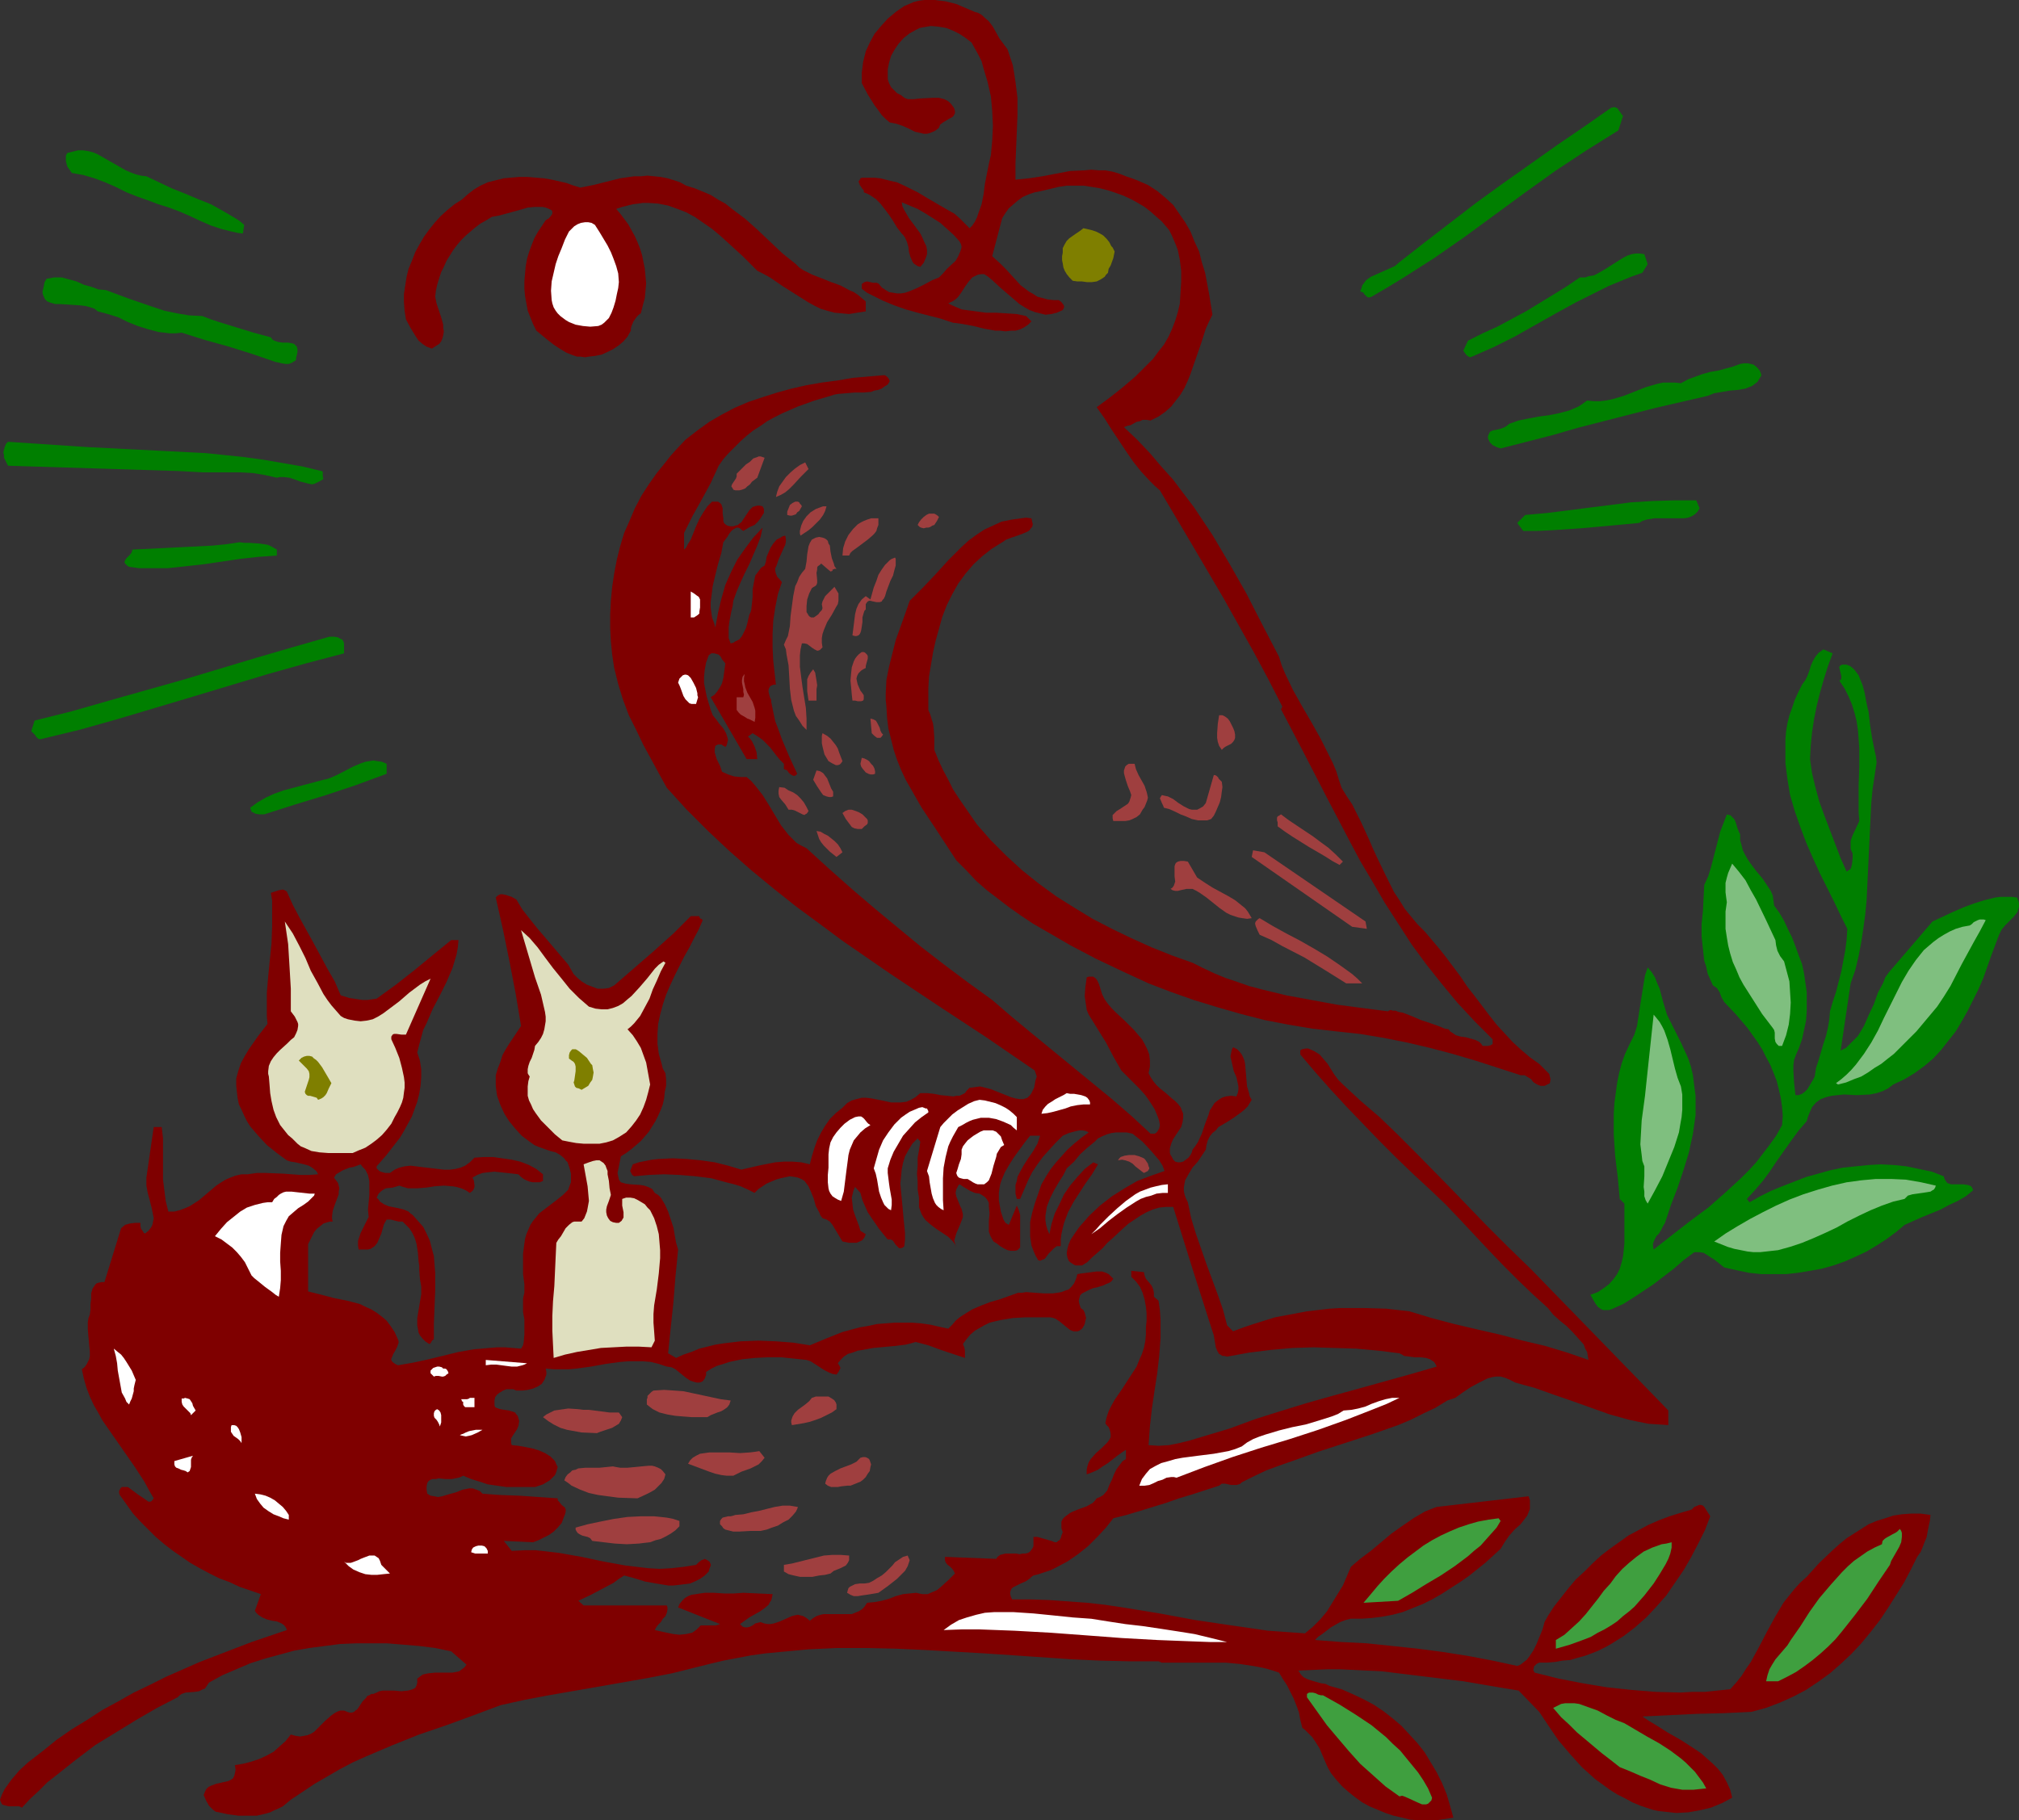 <?xml version="1.0" encoding="UTF-8" standalone="no"?>
<svg
   version="1.0"
   width="129.724mm"
   height="116.982mm"
   id="svg89"
   sodipodi:docname="Bird 19.wmf"
   xmlns:inkscape="http://www.inkscape.org/namespaces/inkscape"
   xmlns:sodipodi="http://sodipodi.sourceforge.net/DTD/sodipodi-0.dtd"
   xmlns="http://www.w3.org/2000/svg"
   xmlns:svg="http://www.w3.org/2000/svg">
  <rect width="100%" height="100%" fill="#333333" stroke="none"/>
  <sodipodi:namedview
     id="namedview89"
     pagecolor="#ffffff"
     bordercolor="#000000"
     borderopacity="0.25"
     inkscape:showpageshadow="2"
     inkscape:pageopacity="0.0"
     inkscape:pagecheckerboard="0"
     inkscape:deskcolor="#d1d1d1"
     inkscape:document-units="mm" />
  <defs
     id="defs1">
    <pattern
       id="WMFhbasepattern"
       patternUnits="userSpaceOnUse"
       width="6"
       height="6"
       x="0"
       y="0" />
  </defs>
  <path
     style="fill:#7f0000;fill-opacity:1;fill-rule:evenodd;stroke:none"
     d="m 236.744,2.909 0.646,0.162 0.646,0.323 0.485,0.323 0.485,0.485 1.131,0.97 0.97,1.293 1.616,2.909 0.97,1.293 0.97,1.293 0.646,1.939 0.646,1.939 0.323,1.939 0.323,2.101 0.485,3.878 v 4.202 l -0.162,4.04 -0.162,3.878 -0.162,3.878 v 3.878 l 3.232,-0.323 3.232,-0.485 3.394,-0.646 3.394,-0.646 3.555,-0.162 1.616,-0.162 1.778,0.162 h 1.616 l 1.778,0.323 1.616,0.485 1.616,0.646 1.454,0.485 1.293,0.485 2.586,1.131 2.262,1.454 1.939,1.616 1.939,1.778 1.454,2.101 1.454,2.101 1.293,2.262 0.97,2.424 1.131,2.424 0.646,2.586 0.808,2.586 0.485,2.586 0.485,2.586 0.808,5.01 -0.808,1.616 -0.808,1.778 -1.131,3.555 -1.293,3.717 -1.293,3.717 -0.646,1.616 -0.808,1.778 -0.97,1.616 -1.131,1.454 -1.131,1.454 -1.454,1.293 -1.616,1.131 -1.939,0.97 -0.97,-0.162 h -0.97 l -0.646,0.323 -0.808,0.162 -1.454,0.808 -0.808,0.162 -0.808,0.323 3.232,3.07 3.07,3.232 2.747,3.232 2.909,3.232 2.424,3.232 2.586,3.394 2.262,3.394 2.262,3.394 2.101,3.555 2.101,3.555 4.04,7.11 3.878,7.595 4.04,7.757 0.646,2.101 0.808,1.939 1.939,4.04 2.262,4.04 2.262,3.878 2.262,4.04 1.939,3.878 0.97,1.939 0.808,1.939 0.646,2.101 0.646,1.939 1.293,2.101 1.293,1.939 2.101,4.202 1.939,4.202 0.97,2.262 0.97,2.101 2.101,4.363 2.101,4.202 1.293,1.939 1.293,2.101 1.454,1.778 1.616,1.939 1.778,1.778 1.778,2.101 1.778,2.101 1.778,2.262 3.394,4.525 1.616,2.424 1.778,2.262 3.555,4.686 1.778,2.262 1.939,2.101 1.939,2.101 2.101,1.939 2.101,1.778 2.262,1.616 0.485,0.485 0.485,0.485 0.97,0.97 0.485,0.485 0.162,0.646 0.162,0.646 -0.162,0.97 -0.646,0.323 -0.646,0.323 h -0.485 -0.485 l -0.808,-0.323 -0.808,-0.485 -0.323,-0.323 -0.323,-0.485 -0.808,-0.485 -0.808,-0.485 h -0.485 -0.485 l -5.494,-1.778 -5.494,-1.778 -5.494,-1.616 -5.494,-1.454 -5.494,-1.293 -5.656,-1.131 -5.818,-0.97 -5.979,-0.646 -5.656,-0.646 -5.818,-0.97 -5.818,-1.131 -5.656,-1.454 -5.656,-1.616 -5.818,-1.778 -5.494,-1.939 -5.494,-2.101 -6.302,-2.909 -6.464,-3.07 -6.141,-3.232 -6.141,-3.555 -3.07,-1.778 -2.909,-1.939 -2.747,-1.939 -2.747,-2.101 -2.747,-2.101 -2.586,-2.262 -2.424,-2.586 -2.424,-2.424 -2.747,-4.202 -2.747,-4.202 -2.909,-4.363 -2.586,-4.525 -1.293,-2.262 -1.131,-2.424 -0.97,-2.424 -0.808,-2.424 -0.646,-2.586 -0.646,-2.586 -0.323,-2.586 -0.162,-2.747 -0.162,-1.616 v -1.616 l 0.162,-3.232 0.646,-3.232 0.808,-3.232 0.808,-3.232 2.262,-6.302 1.131,-3.232 1.454,-1.454 1.616,-1.616 3.07,-3.232 3.232,-3.555 3.232,-3.232 1.778,-1.616 1.778,-1.293 1.939,-1.293 2.101,-0.97 2.101,-0.97 2.424,-0.485 2.262,-0.323 1.293,-0.162 1.293,0.162 0.162,0.808 0.162,0.646 -0.162,0.646 -0.323,0.323 -0.323,0.485 -0.485,0.323 -1.131,0.485 -1.293,0.485 -1.454,0.485 -1.293,0.485 -0.485,0.323 -0.485,0.323 -1.293,0.808 -1.293,0.808 -2.262,1.778 -2.101,1.939 -1.939,2.262 -1.778,2.424 -1.454,2.586 -1.293,2.586 -1.131,2.909 -0.808,2.909 -0.808,2.909 -0.646,2.909 -0.485,2.909 -0.485,2.909 -0.162,2.909 v 2.747 2.424 l 0.485,1.131 0.323,1.131 0.323,0.97 0.162,1.131 0.162,2.424 v 2.909 l 0.97,2.424 1.131,2.424 1.293,2.424 1.131,2.262 1.454,2.262 1.454,2.101 2.909,4.202 3.394,3.878 3.717,3.717 3.878,3.555 4.04,3.232 4.202,3.07 4.363,2.747 4.525,2.747 4.686,2.424 4.686,2.262 5.01,2.262 4.848,1.939 5.01,1.778 2.586,1.293 2.747,1.293 2.747,1.131 2.909,0.97 2.747,0.97 3.07,0.808 5.979,1.454 6.141,1.131 6.141,1.131 6.141,0.808 6.302,0.808 0.162,-0.162 0.485,-0.162 0.485,0.162 h 0.646 l 0.808,0.323 0.97,0.162 2.101,0.808 2.262,0.97 2.424,0.808 2.262,0.808 1.131,0.485 0.97,0.162 0.323,0.485 0.485,0.323 0.97,0.646 1.131,0.323 1.293,0.162 1.131,0.323 1.131,0.323 0.97,0.485 0.485,0.485 0.323,0.485 h 0.646 0.646 l 0.646,-0.162 0.485,-0.323 v -1.131 l -4.363,-4.363 -4.202,-4.525 -3.878,-4.686 -3.717,-4.686 -3.555,-4.848 -3.232,-5.01 -3.232,-5.01 -2.909,-5.01 -3.07,-5.171 -2.747,-5.171 -5.494,-10.504 -2.747,-5.333 -2.747,-5.333 -5.494,-10.504 0.323,-0.646 -3.394,-6.626 -3.555,-6.626 -7.434,-13.251 -7.595,-12.928 -7.757,-13.09 -1.293,-1.131 -1.131,-1.131 -2.101,-2.262 -1.939,-2.424 -1.778,-2.586 -3.555,-5.333 -1.616,-2.586 -1.939,-2.747 3.07,-2.262 3.07,-2.424 3.232,-2.747 2.909,-2.909 1.454,-1.454 1.293,-1.778 1.293,-1.616 1.131,-1.939 0.808,-1.778 0.808,-2.101 0.646,-2.101 0.485,-2.101 0.162,-2.747 0.162,-2.586 v -2.586 l -0.323,-2.586 -0.485,-2.424 -0.485,-1.293 -0.485,-1.131 -0.485,-1.131 -0.646,-1.293 -0.808,-0.97 -0.97,-1.131 -1.293,-1.131 -1.454,-1.293 -1.454,-1.131 -1.616,-0.97 -1.778,-0.97 -1.778,-0.808 -1.778,-0.646 -1.939,-0.646 -1.939,-0.485 -1.939,-0.323 -2.101,-0.323 h -1.939 -2.101 l -2.101,0.323 -1.939,0.485 -2.101,0.485 -1.616,0.323 -1.454,0.485 -1.454,0.646 -1.131,0.808 -1.131,0.97 -1.131,0.97 -0.808,1.131 -0.808,1.293 -2.424,9.211 1.778,1.616 1.778,1.778 1.616,1.778 1.778,1.939 1.939,1.454 1.131,0.646 0.97,0.646 1.293,0.323 1.131,0.323 1.454,0.162 h 1.293 l 0.646,0.485 0.485,0.646 0.162,0.323 v 0.323 l -0.162,0.323 -0.162,0.323 -1.454,0.646 -1.293,0.323 -1.454,0.162 -1.293,-0.323 -1.293,-0.323 -1.293,-0.485 -1.131,-0.646 -1.293,-0.808 -2.262,-1.939 -2.262,-1.939 -2.101,-1.939 -0.97,-0.808 -0.97,-0.646 h -0.808 l -0.808,0.162 -0.646,0.323 -0.646,0.323 -0.97,1.131 -0.808,1.131 -0.808,1.293 -0.808,1.131 -0.485,0.485 -0.646,0.485 -0.646,0.323 -0.646,0.323 0.97,0.485 2.262,0.97 1.131,0.162 2.424,0.323 2.424,0.323 h 2.424 l 2.586,0.162 2.424,0.162 2.262,0.485 1.293,1.293 -0.808,0.808 -0.97,0.646 -0.97,0.485 -1.131,0.323 h -1.131 l -1.293,0.162 -1.293,-0.162 h -1.131 l -2.747,-0.485 -2.586,-0.646 -2.586,-0.485 -2.424,-0.323 -2.909,-0.97 -5.656,-1.454 -2.909,-0.808 -2.747,-0.97 -2.747,-1.131 -2.586,-1.293 -1.293,-0.646 -1.293,-0.97 V 69.649 69.326 69.003 l 0.162,-0.162 0.485,-0.323 0.646,-0.162 1.454,0.323 h 0.808 l 0.485,0.162 0.808,0.97 0.97,0.646 0.808,0.485 0.97,0.162 0.97,0.162 h 0.97 l 0.97,-0.162 0.97,-0.323 1.939,-0.808 1.939,-0.97 1.778,-0.97 0.808,-0.323 0.808,-0.323 0.97,-0.97 0.97,-1.131 2.101,-1.939 0.646,-1.131 0.485,-1.131 0.162,-0.485 0.162,-0.646 -0.162,-0.646 -0.323,-0.646 -1.454,-1.616 -1.616,-1.454 -1.616,-1.454 -1.778,-1.131 -1.778,-1.131 -1.939,-1.131 -1.939,-0.808 -1.939,-0.808 0.162,0.97 0.485,0.97 1.131,1.939 1.454,1.939 1.293,1.778 0.485,0.97 0.485,1.131 0.485,0.97 0.162,0.97 v 0.97 l -0.323,0.97 -0.485,1.131 -0.808,0.97 -0.646,-0.162 -0.485,-0.323 -0.485,-0.323 -0.323,-0.485 -0.485,-1.131 -0.323,-1.131 -0.162,-1.293 -0.323,-1.131 -0.485,-1.131 -0.485,-0.646 -0.323,-0.323 -1.131,-1.454 -0.97,-1.616 -0.97,-1.454 -0.97,-1.293 -1.131,-1.454 -1.131,-1.131 -1.454,-0.97 -0.646,-0.323 -0.808,-0.323 v -0.485 l -0.323,-0.323 -0.646,-0.97 -0.162,-0.485 -0.162,-0.323 0.323,-0.485 0.162,-0.323 0.323,-0.162 h 1.616 1.454 l 1.454,0.162 1.293,0.323 1.293,0.323 1.454,0.323 2.424,1.131 2.586,1.293 2.424,1.454 5.01,2.909 1.454,0.808 1.293,1.131 1.131,1.131 1.293,1.293 0.646,-0.646 0.646,-0.97 0.485,-0.97 0.323,-0.97 0.808,-2.262 0.485,-2.424 0.323,-2.586 0.485,-2.424 0.485,-2.424 0.485,-2.101 0.323,-3.555 0.162,-3.555 -0.162,-3.555 -0.323,-3.555 -0.808,-3.555 -0.485,-1.616 -0.485,-1.616 -0.485,-1.778 -0.808,-1.616 -0.808,-1.454 -0.808,-1.454 -1.454,-1.131 -1.454,-0.97 -1.616,-0.808 -1.616,-0.646 -1.939,-0.323 -1.778,-0.162 -1.939,0.323 -0.808,0.162 -0.97,0.485 -1.454,0.808 -1.454,1.131 -1.293,1.454 -0.97,1.454 -0.808,1.454 -0.485,1.616 -0.323,1.616 v 1.454 0.97 l 0.323,0.97 0.485,0.97 0.646,0.646 0.808,0.808 0.97,0.485 0.808,0.646 0.808,0.323 h 1.454 l 1.454,-0.162 3.07,-0.162 h 1.616 l 1.293,0.323 0.646,0.323 0.485,0.323 0.485,0.485 0.485,0.646 0.323,0.485 0.162,0.646 v 0.485 l -0.162,0.323 -0.162,0.323 -0.323,0.323 -0.646,0.323 -1.616,0.97 -0.646,0.485 -0.162,0.323 -0.162,0.485 -0.808,0.646 -0.646,0.323 -0.808,0.323 -0.646,0.162 h -0.808 l -0.646,-0.162 -1.454,-0.323 -1.616,-0.808 -1.454,-0.646 -1.454,-0.485 -0.808,-0.162 -0.808,-0.162 -0.97,-0.808 -0.97,-0.97 -0.808,-1.131 -0.97,-1.293 -1.616,-2.586 -1.454,-2.747 v -1.293 -1.293 l 0.162,-1.293 0.162,-1.293 0.646,-2.586 0.97,-2.101 1.131,-2.101 1.616,-1.939 1.616,-1.778 1.939,-1.616 1.131,-0.808 0.97,-0.646 1.131,-0.485 1.131,-0.485 1.293,-0.323 L 224.462,0 h 1.293 1.293 l 2.586,0.323 2.586,0.646 2.262,0.97 z"
     id="path1" />
  <path
     style="fill:#007f00;fill-opacity:1;fill-rule:evenodd;stroke:none"
     d="m 394.142,28.118 -1.131,3.555 -3.878,2.424 -3.878,2.424 -7.595,5.01 -7.434,5.333 -7.272,5.333 -7.272,5.333 -7.434,5.171 -7.595,4.848 -3.717,2.262 -3.878,2.262 -0.485,0.162 h -0.323 l -0.323,-0.162 -0.646,-0.646 -0.162,-0.323 -0.323,-0.162 -0.485,-0.162 0.323,-0.808 0.162,-0.646 0.485,-0.646 0.485,-0.646 1.131,-0.808 1.454,-0.646 2.909,-1.293 1.454,-0.646 1.131,-0.97 5.979,-4.686 6.302,-4.848 6.302,-4.848 6.464,-4.686 13.251,-9.373 6.626,-4.525 6.464,-4.525 0.808,-0.162 0.485,0.162 0.323,0.162 0.162,0.323 0.485,0.646 0.323,0.485 z"
     id="path2" />
  <path
     style="fill:#007f00;fill-opacity:1;fill-rule:evenodd;stroke:none"
     d="m 35.552,42.824 3.07,1.454 3.07,1.454 3.232,1.293 3.07,1.293 3.232,1.293 2.909,1.616 2.747,1.616 1.293,0.808 1.131,0.97 -0.323,2.101 L 57.691,56.56 56.237,56.237 53.651,55.59 51.227,54.782 48.642,53.651 46.218,52.52 43.632,51.389 41.046,50.419 38.461,49.611 35.875,48.641 33.128,47.672 30.704,46.702 28.118,45.409 25.533,44.278 22.947,43.309 20.2,42.501 17.453,42.016 16.645,40.885 l -0.323,-0.485 -0.162,-0.646 -0.162,-0.646 v -0.485 -0.808 l 0.323,-0.646 1.293,-0.323 1.293,-0.323 h 1.293 l 1.131,0.162 1.293,0.323 1.131,0.485 2.262,1.293 2.262,1.293 2.262,1.293 1.131,0.485 1.293,0.485 1.293,0.323 z"
     id="path3" />
  <path
     style="fill:#7f0000;fill-opacity:1;fill-rule:evenodd;stroke:none"
     d="m 166.609,45.086 2.101,0.646 1.939,0.808 1.939,0.808 1.778,1.131 1.778,0.97 1.616,1.293 3.232,2.424 3.07,2.747 3.07,2.909 2.909,2.747 3.232,2.586 0.808,0.808 0.97,0.646 2.262,1.131 2.101,0.808 2.424,0.97 2.262,0.808 2.101,1.131 1.131,0.485 0.97,0.646 0.97,0.808 0.97,0.808 v 2.424 l -2.101,0.323 -1.939,0.323 -1.778,-0.162 -1.778,-0.162 -1.778,-0.485 -1.616,-0.485 -1.616,-0.808 -1.454,-0.808 -3.07,-1.939 -3.07,-1.939 -3.07,-2.101 -1.454,-0.808 -1.616,-0.808 -1.778,-1.778 -1.778,-1.778 -3.717,-3.394 -1.778,-1.616 -1.939,-1.616 -2.101,-1.454 -2.101,-1.454 -2.101,-1.131 -2.101,-0.808 -2.262,-0.808 -2.424,-0.485 -2.424,-0.162 h -1.293 l -1.131,0.162 -1.293,0.162 -1.293,0.323 -1.293,0.323 -1.454,0.485 0.97,1.131 0.97,1.293 0.97,1.293 0.808,1.454 0.808,1.454 0.646,1.454 0.646,1.616 0.485,1.616 0.323,1.616 0.323,1.616 0.162,1.778 0.162,1.778 -0.162,1.778 -0.162,1.778 -0.485,1.778 -0.485,1.939 -0.485,0.323 -0.485,0.485 -0.808,1.131 -0.485,1.131 -0.162,0.646 v 0.485 l -0.808,1.454 -0.97,1.131 -1.131,0.97 -1.454,0.97 -1.293,0.646 -1.454,0.646 -1.616,0.323 -1.454,0.162 -0.97,0.162 -1.131,-0.162 h -0.808 l -0.97,-0.323 -1.616,-0.646 -1.616,-0.97 -1.454,-0.97 -1.454,-1.131 -2.747,-2.262 -0.808,-1.616 -0.646,-1.616 -0.646,-1.616 -0.323,-1.778 -0.323,-1.778 -0.162,-1.778 v -1.778 l 0.162,-1.939 0.162,-1.778 0.323,-1.778 0.485,-1.616 0.646,-1.778 0.646,-1.616 0.808,-1.454 0.97,-1.454 0.97,-1.454 0.808,-0.485 0.646,-0.808 0.162,-0.323 v -0.485 l -0.162,-0.323 -0.646,-0.323 -0.808,-0.323 -0.808,-0.162 h -1.778 l -1.778,0.162 -1.616,0.485 -3.555,0.97 -1.778,0.485 -1.778,0.323 -1.293,0.808 -1.454,0.808 -1.293,0.97 -1.131,0.97 -1.131,0.97 -1.131,1.131 -0.97,1.131 -0.97,1.293 -0.808,1.293 -0.808,1.293 -0.646,1.454 -0.646,1.293 -0.485,1.454 -0.485,1.616 -0.323,1.454 -0.162,1.454 0.162,0.808 0.162,0.808 1.131,3.394 0.485,1.778 v 0.808 l 0.162,0.808 -0.162,0.97 -0.162,0.646 -0.323,0.808 -0.485,0.646 -0.808,0.485 -0.97,0.646 -1.293,-0.485 -0.97,-0.646 -0.97,-0.808 -0.646,-0.97 -1.293,-2.101 -1.131,-2.101 -0.323,-2.101 -0.162,-2.101 v -1.939 l 0.323,-2.101 0.323,-2.101 0.485,-1.939 0.808,-1.939 0.808,-2.101 0.97,-1.778 1.131,-1.939 1.293,-1.778 1.293,-1.616 1.454,-1.616 1.616,-1.454 1.778,-1.454 1.778,-1.131 1.454,-1.293 1.454,-1.131 1.616,-0.97 1.778,-0.808 1.939,-0.485 1.939,-0.485 1.778,-0.162 1.939,-0.162 h 2.101 l 1.939,0.162 1.939,0.162 1.939,0.323 3.555,0.808 1.778,0.646 1.616,0.485 3.232,-0.646 3.232,-0.808 3.232,-0.808 3.394,-0.485 h 1.616 l 1.616,-0.162 1.616,0.162 1.616,0.162 1.616,0.323 1.616,0.485 1.454,0.485 z"
     id="path4" />
  <path
     style="fill:#ffffff;fill-opacity:1;fill-rule:evenodd;stroke:none"
     d="m 150.288,68.518 -0.162,1.454 -0.323,1.454 -0.323,1.616 -0.485,1.616 -0.485,1.293 -0.646,1.293 -1.131,1.131 -0.646,0.485 -0.808,0.323 -1.939,0.162 -1.778,-0.162 -1.778,-0.323 -1.616,-0.646 -0.808,-0.485 -0.646,-0.485 -0.646,-0.485 -0.646,-0.646 -0.485,-0.646 -0.485,-0.808 -0.323,-0.97 -0.162,-0.808 -0.162,-2.262 0.162,-2.262 0.485,-2.101 0.485,-2.101 0.646,-1.939 0.808,-1.939 0.808,-2.101 0.97,-1.939 0.646,-0.646 0.646,-0.646 0.808,-0.485 0.808,-0.323 0.97,-0.162 h 0.808 l 0.808,0.162 0.808,0.485 1.131,1.778 0.97,1.616 0.97,1.616 0.808,1.616 0.646,1.616 0.646,1.778 0.485,1.778 z"
     id="path5" />
  <path
     style="fill:#7f7f00;fill-opacity:1;fill-rule:evenodd;stroke:none"
     d="m 269.872,59.792 0.323,0.323 0.162,0.323 0.323,0.646 -0.162,0.808 -0.162,0.808 -0.646,1.778 -0.485,0.808 -0.162,0.97 -0.485,0.485 -0.323,0.485 -0.97,0.646 -0.97,0.485 -1.131,0.162 h -1.293 l -1.131,-0.162 h -1.131 l -1.131,-0.162 -0.808,-0.808 -0.646,-0.808 -0.485,-0.808 -0.323,-0.808 -0.162,-0.97 -0.162,-0.808 v -0.97 l 0.162,-0.808 v -1.131 l 0.485,-0.97 0.485,-0.808 0.646,-0.646 1.616,-1.131 0.97,-0.646 0.808,-0.646 2.101,0.485 0.97,0.323 0.97,0.485 0.808,0.485 0.808,0.808 0.646,0.808 z"
     id="path6" />
  <path
     style="fill:#007f00;fill-opacity:1;fill-rule:evenodd;stroke:none"
     d="m 400.121,64.155 -1.293,2.101 -2.747,0.97 -2.747,1.131 -2.747,1.131 -2.586,1.293 -5.171,2.586 -5.01,2.747 -10.019,5.656 -5.171,2.586 -2.586,1.131 -2.586,1.131 -0.485,0.162 -0.323,-0.162 -0.485,-0.323 -0.485,-0.646 -0.323,-0.485 1.131,-2.424 3.555,-1.778 3.555,-1.616 6.949,-3.717 6.626,-4.04 3.394,-2.101 3.07,-2.101 h 1.293 l 0.97,-0.323 1.131,-0.162 0.97,-0.485 1.939,-1.131 1.778,-1.131 1.778,-1.131 0.808,-0.485 0.97,-0.485 0.97,-0.323 0.97,-0.162 h 0.97 l 1.131,0.162 z"
     id="path7" />
  <path
     style="fill:#007f00;fill-opacity:1;fill-rule:evenodd;stroke:none"
     d="m 49.126,76.76 2.101,0.808 1.939,0.646 4.202,1.293 2.101,0.646 2.101,0.646 4.202,1.131 0.323,0.485 0.485,0.323 0.485,0.162 0.485,0.162 1.131,0.162 h 1.293 l 0.97,0.162 0.485,0.162 0.323,0.323 0.323,0.323 0.162,0.646 v 0.646 l -0.162,0.808 -0.162,0.485 v 0.485 l -0.162,0.323 -0.323,0.162 -0.485,0.323 -0.808,0.323 h -0.808 l -0.97,-0.162 -0.646,-0.162 -0.808,-0.162 -5.656,-1.939 -5.656,-1.778 -5.818,-1.616 -5.656,-1.778 -1.454,0.162 h -1.454 l -1.293,-0.162 -1.454,-0.162 -2.424,-0.646 -2.586,-0.808 -2.424,-0.97 -2.262,-1.131 -2.586,-0.808 -2.424,-0.646 -0.808,-0.646 -0.97,-0.323 -1.131,-0.323 -1.293,-0.162 -2.424,-0.162 -2.586,-0.162 h -1.131 l -1.131,-0.323 -0.808,-0.323 -0.646,-0.646 -0.162,-0.485 -0.162,-0.323 -0.162,-0.485 v -0.646 l 0.162,-0.485 0.162,-0.808 0.162,-0.808 0.485,-0.808 0.97,-0.162 0.808,-0.162 h 0.97 0.97 l 1.778,0.485 1.778,0.485 1.778,0.808 1.778,0.485 1.778,0.646 1.778,0.162 5.656,2.101 5.656,1.939 2.909,0.97 3.07,0.646 2.909,0.485 z"
     id="path8" />
  <path
     style="fill:#007f00;fill-opacity:1;fill-rule:evenodd;stroke:none"
     d="m 427.755,91.142 -0.485,0.808 -0.485,0.808 -0.646,0.485 -0.646,0.485 -0.808,0.323 -0.808,0.323 -1.778,0.323 -1.939,0.162 -1.939,0.323 -1.939,0.323 -0.808,0.323 -0.808,0.323 -6.302,1.454 -6.302,1.454 -12.605,3.232 -6.302,1.616 -6.141,1.778 -12.605,3.232 -0.485,-0.162 -0.485,-0.162 -0.97,-0.485 -0.646,-0.646 -0.485,-0.97 v -0.485 l 0.162,-0.485 0.162,-0.323 0.162,-0.323 0.646,-0.323 0.808,-0.162 0.808,-0.162 0.97,-0.323 0.646,-0.323 0.808,-0.646 2.262,-0.808 2.424,-0.485 2.586,-0.485 2.424,-0.323 2.424,-0.485 2.424,-0.646 1.131,-0.485 1.131,-0.485 0.97,-0.646 1.131,-0.808 1.616,0.162 h 1.454 l 1.454,-0.162 1.616,-0.323 2.747,-0.808 5.333,-2.101 2.747,-0.808 1.454,-0.323 h 1.454 1.454 l 1.454,0.162 1.778,-0.97 1.778,-0.646 1.778,-0.646 1.778,-0.485 1.939,-0.323 1.778,-0.485 1.778,-0.485 1.778,-0.646 0.97,-0.162 h 0.808 l 0.808,0.162 0.646,0.162 0.646,0.485 0.485,0.485 0.485,0.646 z"
     id="path9" />
  <path
     style="fill:#7f0000;fill-opacity:1;fill-rule:evenodd;stroke:none"
     d="m 216.059,92.596 -0.485,0.808 -0.808,0.485 -0.646,0.485 -0.808,0.323 -0.97,0.162 -0.808,0.323 -1.939,0.162 h -2.101 l -1.939,0.162 -1.939,0.162 -0.97,0.162 -0.97,0.323 -3.878,1.131 -4.04,1.454 -3.717,1.616 -1.939,0.97 -1.778,0.97 -1.616,1.131 -1.778,1.131 -1.616,1.293 -1.454,1.293 -1.454,1.454 -1.454,1.454 -1.293,1.454 -1.131,1.616 -1.939,4.202 -2.101,3.878 -2.262,4.04 -0.97,1.939 -1.131,2.262 v 4.04 l 0.485,-0.485 0.323,-0.646 0.808,-1.293 0.646,-1.616 0.646,-1.616 0.808,-1.778 0.97,-1.616 0.97,-1.454 0.485,-0.485 0.646,-0.646 h 0.808 0.646 l 0.485,0.323 0.323,0.323 0.162,0.485 0.162,0.485 v 1.293 l 0.162,1.131 v 0.646 l 0.162,0.485 0.323,0.323 0.485,0.323 0.646,0.162 h 0.808 l 0.485,-0.162 0.646,-0.162 0.323,-0.323 0.485,-0.323 0.646,-0.97 0.323,-0.485 0.323,-0.485 0.646,-0.97 0.485,-0.485 0.323,-0.323 0.485,-0.162 0.646,-0.162 h 0.646 l 0.646,0.162 0.323,0.646 v 0.97 l -0.323,0.485 -0.485,0.808 -0.646,0.808 -0.808,0.808 -1.131,0.485 -0.808,0.485 -0.808,0.485 -0.485,-0.323 -0.323,-0.323 -0.485,-0.162 h -0.323 l -0.323,0.162 -0.323,0.162 -0.646,0.485 -0.485,0.646 -0.485,0.808 -0.485,0.646 -0.485,0.646 -0.485,2.586 -0.808,2.747 -0.646,2.586 -0.646,2.747 -0.323,2.586 -0.162,1.293 v 1.293 l 0.162,1.293 0.162,1.131 0.485,1.293 0.323,1.131 0.646,-3.555 0.808,-3.394 0.97,-3.394 1.454,-3.232 1.454,-2.909 1.939,-2.747 1.939,-2.586 2.262,-2.424 -0.485,2.262 -0.808,2.101 -1.939,4.525 -1.131,2.262 -0.97,2.101 -0.97,2.262 -0.808,2.262 -0.162,1.293 -0.323,1.293 -0.485,2.586 -0.162,1.293 v 1.293 1.293 l 0.485,1.293 0.646,-0.162 0.485,-0.323 0.97,-0.485 0.646,-0.808 0.485,-0.97 0.485,-0.97 0.323,-1.131 0.485,-2.101 0.323,-0.646 0.162,-0.646 0.162,-1.454 0.162,-1.616 v -1.778 l 0.323,-1.778 0.323,-1.616 0.485,-0.646 0.485,-0.646 0.485,-0.646 0.808,-0.485 0.323,-0.97 0.162,-1.131 0.485,-1.131 0.485,-1.131 0.646,-0.97 0.808,-0.97 0.97,-0.485 0.485,-0.323 0.646,-0.162 0.162,0.808 v 0.646 l -0.162,0.808 -0.323,0.646 -0.646,1.454 -0.646,1.454 -0.485,1.454 -0.323,0.646 v 0.646 l 0.162,0.646 0.323,0.808 0.485,0.485 0.646,0.808 -0.485,1.454 -0.485,1.454 -0.646,3.232 -0.485,3.232 -0.162,3.232 v 3.232 l 0.162,3.232 0.323,2.909 0.323,2.909 h -0.485 l -0.485,0.162 -0.323,0.162 -0.162,0.162 -0.323,0.646 v 0.646 l 0.162,0.646 0.162,0.646 0.323,0.646 v 0.485 l 0.485,2.424 0.485,2.262 0.808,2.101 0.808,2.262 1.778,4.202 1.939,4.202 -0.323,0.323 -0.162,0.162 h -0.485 l -0.323,-0.162 -0.485,-0.323 -0.323,-0.323 -0.323,-0.485 -0.323,-0.162 -0.485,-0.162 v -1.293 l -0.97,-0.97 -0.808,-0.97 -1.616,-2.101 -0.808,-0.808 -0.97,-0.97 -1.131,-0.808 -1.293,-0.808 -1.131,0.808 0.485,0.485 0.485,0.646 0.646,1.293 0.485,1.454 0.162,1.616 H 181.315 l -8.726,-15.029 0.97,-0.646 0.646,-0.808 0.646,-0.97 0.485,-0.97 0.323,-1.293 0.162,-1.131 0.323,-2.424 -0.808,-0.97 -0.323,-0.646 -0.485,-0.485 -0.485,-0.162 -0.646,-0.162 h -0.646 l -0.646,0.485 -0.646,1.778 -0.323,1.778 -0.162,1.616 v 1.616 l 0.323,1.616 0.323,1.616 0.97,3.232 0.485,1.293 0.808,0.97 0.808,1.131 0.97,1.131 0.646,1.131 0.162,0.485 0.162,0.485 0.162,0.646 -0.162,0.646 -0.162,0.646 -0.323,0.485 -0.162,-0.162 -0.323,-0.162 -0.485,-0.323 h -0.808 l -0.323,0.162 -0.323,0.162 -0.162,0.808 v 0.808 l 0.485,1.616 0.808,1.616 0.485,1.454 1.454,0.646 1.454,0.485 1.616,0.162 h 1.454 l 1.131,0.97 0.97,1.131 1.778,2.262 1.616,2.586 1.454,2.424 1.454,2.424 1.778,2.262 0.97,0.97 0.97,0.97 1.131,0.646 1.293,0.646 5.494,5.01 5.656,5.01 5.494,4.686 5.656,4.686 5.494,4.525 5.656,4.363 5.818,4.363 5.818,4.202 4.686,4.04 4.686,3.878 9.858,8.08 9.858,8.08 4.848,4.202 4.525,4.202 h 0.485 0.485 l 0.323,-0.162 0.323,-0.323 0.485,-0.808 0.162,-0.808 -0.162,-0.97 -0.323,-0.97 -0.808,-1.939 -1.131,-1.778 -1.131,-1.616 -1.454,-1.616 -1.454,-1.454 -2.909,-2.909 -1.939,-3.394 -1.778,-3.394 -2.101,-3.394 -2.101,-3.394 -0.485,-1.131 -0.162,-1.131 -0.162,-1.131 -0.162,-1.131 0.162,-2.101 0.323,-2.424 0.485,-0.162 h 0.485 0.323 0.323 l 0.646,0.485 0.323,0.485 0.323,0.646 0.323,0.97 0.485,1.616 0.646,1.293 0.808,1.131 0.97,1.131 0.97,0.97 2.262,2.101 2.101,2.101 0.97,1.131 0.97,1.131 0.646,1.131 0.646,1.293 0.485,1.293 0.162,1.454 v 1.454 l -0.323,1.616 0.485,0.97 0.646,0.97 0.646,0.808 0.808,0.808 1.616,1.293 1.454,1.293 0.808,0.646 0.646,0.646 0.646,0.808 0.323,0.808 0.323,0.808 v 0.97 l -0.162,1.131 -0.323,1.131 -0.646,0.97 -0.646,0.97 -0.646,0.97 -0.485,1.131 -0.323,1.131 v 1.131 l 0.162,0.485 0.323,0.485 0.323,0.646 0.485,0.485 0.646,0.162 h 0.646 l 0.646,-0.162 0.646,-0.485 0.646,-0.485 0.485,-0.646 0.323,-0.646 0.162,-0.646 0.646,-0.808 0.646,-0.97 0.97,-2.101 0.808,-2.424 0.808,-2.101 0.323,-1.131 0.646,-0.97 0.485,-0.808 0.808,-0.646 0.97,-0.646 0.97,-0.323 1.293,-0.162 1.293,0.162 0.323,-0.808 0.162,-0.808 v -0.808 l -0.162,-0.808 -0.323,-1.454 -0.646,-1.454 -0.323,-1.454 -0.323,-1.454 -0.162,-0.646 0.162,-0.808 0.162,-0.808 0.323,-0.646 0.97,0.485 0.646,0.646 0.485,0.646 0.323,0.646 0.323,0.808 0.162,0.808 0.162,1.778 0.162,1.939 0.162,1.778 0.485,1.616 0.162,0.808 0.485,0.808 -0.485,0.808 -0.485,0.808 -0.808,0.808 -0.808,0.646 -1.778,1.293 -1.778,1.131 -1.939,1.131 -0.646,0.808 -0.808,0.646 -0.646,0.808 -0.485,0.97 -0.323,1.131 -0.162,1.131 -0.97,1.454 -0.97,1.454 -1.293,1.454 -0.97,1.616 -0.808,1.454 -0.162,0.808 -0.162,0.97 v 0.808 l 0.162,0.808 0.323,0.97 0.485,0.97 0.808,3.878 1.131,3.717 1.293,3.717 1.293,3.717 2.747,7.434 1.293,3.717 0.97,3.717 1.454,1.454 2.586,-0.97 2.424,-0.808 2.586,-0.808 2.586,-0.808 2.586,-0.485 2.586,-0.485 2.586,-0.485 2.747,-0.323 2.747,-0.323 2.747,-0.162 h 5.494 l 5.494,0.162 5.656,0.646 5.333,1.616 5.494,1.454 5.494,1.293 5.656,1.293 5.494,1.454 5.494,1.293 5.333,1.616 5.171,1.778 -0.162,-0.97 -0.162,-0.97 -0.485,-0.808 -0.323,-0.97 -1.293,-1.454 -1.454,-1.616 -1.454,-1.454 -1.616,-1.293 -1.616,-1.454 -1.293,-1.616 -3.555,-3.232 -3.717,-3.555 -3.555,-3.555 -3.555,-3.717 -7.11,-7.595 -3.394,-3.555 -3.555,-3.394 -4.202,-3.878 -4.04,-3.878 -4.202,-4.202 -4.04,-4.202 -4.04,-4.202 -3.878,-4.202 -3.717,-4.202 -3.555,-4.202 v -0.485 -0.485 l 0.162,-0.162 0.323,-0.162 0.808,-0.162 h 0.646 l 1.454,0.646 1.293,0.808 0.97,1.131 0.97,1.131 0.808,1.293 0.808,1.293 0.97,1.293 1.131,1.131 4.363,4.04 4.525,3.878 4.363,4.202 4.363,4.363 8.565,8.726 8.565,8.888 5.333,5.333 5.656,5.494 5.494,5.656 5.656,5.818 11.312,11.635 5.494,5.656 5.333,5.494 v 3.555 l -2.424,-0.162 -2.424,-0.162 -2.424,-0.485 -2.262,-0.485 -4.686,-1.293 -4.525,-1.616 -4.525,-1.616 -4.686,-1.616 -4.525,-1.616 -2.424,-0.646 -2.262,-0.646 -1.293,-0.646 -1.131,-0.485 -1.131,-0.323 h -1.131 l -0.97,0.162 -1.131,0.323 -0.97,0.485 -0.97,0.485 -2.101,1.131 -1.939,1.293 -1.778,1.293 -0.97,0.323 -0.97,0.323 -2.909,1.778 -3.07,1.454 -2.909,1.454 -3.07,1.293 -6.464,2.262 -6.464,2.101 -6.464,2.101 -6.302,2.262 -3.232,1.131 -3.07,1.131 -3.07,1.454 -2.909,1.454 -0.323,0.323 -0.323,0.162 -0.646,0.162 h -0.646 -0.646 l -1.454,-0.323 h -0.808 l -0.646,0.485 -6.464,2.101 -3.232,0.97 -3.232,1.131 -6.302,1.939 -3.232,0.97 -3.232,0.808 -1.778,2.262 -2.101,2.262 -2.262,2.262 -2.424,1.939 -2.586,1.778 -2.747,1.454 -1.293,0.646 -1.454,0.485 -1.454,0.485 -1.293,0.323 -0.485,0.323 -0.485,0.485 -0.97,0.646 -1.131,0.485 -0.97,0.485 -0.97,0.485 -0.323,0.323 -0.162,0.323 -0.162,0.485 v 0.485 l 0.162,0.646 0.323,0.646 h 4.686 l 4.363,0.162 4.525,0.323 4.525,0.323 4.363,0.485 4.363,0.646 8.888,1.454 8.726,1.616 8.726,1.293 4.525,0.646 4.363,0.646 4.525,0.323 4.525,0.323 1.939,-1.616 1.778,-1.778 1.616,-1.939 1.293,-2.101 1.293,-2.101 1.293,-2.101 0.97,-2.262 0.97,-2.262 2.262,-1.939 2.586,-1.939 5.01,-4.202 2.747,-1.939 2.586,-1.778 2.747,-1.616 1.616,-0.646 1.293,-0.485 22.301,-2.586 0.323,0.97 v 1.131 0.97 l -0.323,0.808 -0.323,0.808 -0.485,0.646 -1.131,1.454 -1.454,1.293 -1.293,1.454 -1.131,1.616 -0.485,0.808 -0.485,0.808 -3.717,3.394 -4.04,3.232 -2.101,1.454 -2.262,1.454 -2.262,1.454 -2.262,1.293 -2.262,1.131 -2.424,0.97 -2.424,0.97 -2.424,0.646 -2.586,0.485 -2.586,0.323 -2.424,0.162 h -2.586 l -1.293,0.323 -1.293,0.485 -2.262,1.293 -2.101,1.616 -0.97,0.646 -0.808,0.808 6.302,0.485 6.302,0.323 6.141,0.646 6.141,0.646 6.141,0.808 6.141,0.97 5.979,1.131 5.979,1.293 0.808,-0.323 0.808,-0.646 0.646,-0.485 0.646,-0.808 0.97,-1.454 0.808,-1.616 1.454,-3.555 0.485,-1.778 0.808,-1.454 1.454,-2.262 1.778,-2.262 1.778,-2.262 1.778,-2.101 2.101,-1.939 1.939,-1.939 2.101,-1.939 2.101,-1.616 2.262,-1.616 2.262,-1.616 2.424,-1.293 2.424,-1.293 2.586,-1.131 2.586,-0.97 2.586,-0.808 2.747,-0.808 0.646,-0.646 0.808,-0.323 0.323,-0.162 h 0.485 l 0.485,0.162 0.323,0.323 1.454,2.262 -1.293,3.394 -1.616,3.232 -1.778,3.394 -1.778,3.07 -2.101,3.07 -2.101,3.07 -2.424,2.747 -2.424,2.586 -2.747,2.424 -2.747,2.101 -3.07,1.939 -1.454,0.808 -1.616,0.808 -1.616,0.646 -1.778,0.646 -1.778,0.485 -1.616,0.485 -1.939,0.162 -1.778,0.323 -1.939,0.162 h -1.939 l -0.323,0.162 -0.323,0.162 -0.646,0.646 v 0.323 l -0.162,0.485 0.162,0.323 0.162,0.323 5.818,1.454 5.818,1.131 5.818,0.97 5.979,0.646 5.979,0.485 5.979,0.162 2.909,-0.162 h 3.07 l 3.07,-0.323 3.07,-0.323 1.454,-1.616 1.293,-1.616 1.131,-1.778 1.131,-1.616 1.939,-3.555 1.939,-3.717 1.939,-3.555 2.101,-3.555 1.293,-1.616 1.293,-1.616 1.454,-1.616 1.616,-1.454 3.07,-3.394 3.232,-3.07 1.616,-1.454 1.778,-1.454 1.778,-1.131 1.778,-1.131 1.778,-1.131 1.939,-0.808 2.101,-0.646 1.939,-0.646 2.101,-0.323 2.262,-0.162 h 2.262 l 2.424,0.323 -0.162,1.454 -0.323,1.454 -0.485,2.586 -0.485,1.131 -0.485,1.293 -0.485,1.131 -0.808,1.131 -1.616,3.232 -1.616,3.07 -1.939,3.07 -1.939,3.07 -1.939,2.909 -2.262,2.909 -2.262,2.747 -2.424,2.586 -2.586,2.424 -2.586,2.262 -2.909,2.101 -2.909,1.939 -3.07,1.616 -3.232,1.454 -3.394,1.293 -3.555,0.97 -6.787,0.323 -6.626,0.162 -6.464,0.323 -6.626,0.323 1.454,0.97 1.616,0.97 3.07,1.939 3.394,1.939 3.232,2.101 1.454,0.97 1.454,1.293 1.454,1.293 1.293,1.293 1.131,1.454 0.97,1.778 0.808,1.778 0.485,1.939 -2.424,1.293 -2.747,1.131 -2.747,0.646 -2.747,0.485 -2.909,0.162 -2.909,-0.323 -1.454,-0.162 -1.454,-0.323 -1.454,-0.485 -1.454,-0.485 -1.939,-0.808 -1.778,-0.97 -1.939,-0.97 -1.778,-1.131 -1.778,-1.293 -1.778,-1.293 -1.616,-1.454 -1.616,-1.454 -2.909,-3.232 -2.747,-3.232 -2.424,-3.555 -2.262,-3.394 -5.01,-5.171 -6.787,-1.131 -6.626,-1.131 -6.626,-0.808 -6.626,-0.808 -6.626,-0.808 -6.626,-0.323 -3.394,-0.162 h -3.232 l -3.555,0.162 -3.394,0.162 0.646,0.97 0.646,0.646 0.97,0.485 0.97,0.323 2.262,0.646 1.131,0.162 0.97,0.485 2.909,0.808 2.586,1.131 2.747,1.293 2.424,1.293 2.424,1.616 2.262,1.778 2.101,1.778 1.939,2.101 1.939,2.101 1.778,2.262 1.454,2.424 1.454,2.424 1.293,2.586 1.131,2.747 0.808,2.747 0.808,2.909 -2.101,0.323 -2.101,0.323 h -2.101 -2.101 l -2.101,-0.162 -1.939,-0.485 -2.101,-0.485 -1.939,-0.646 -1.939,-0.808 -1.939,-0.808 -1.778,-0.97 -1.778,-1.293 -1.616,-1.293 -1.454,-1.293 -1.454,-1.616 -1.293,-1.616 -0.808,-1.454 -0.646,-1.454 -1.293,-3.07 -0.808,-1.293 -0.97,-1.454 -1.131,-1.131 -0.646,-0.646 -0.646,-0.485 -0.485,-1.939 -0.323,-1.778 -0.646,-1.778 -0.646,-1.616 -0.808,-1.616 -0.808,-1.616 -0.97,-1.454 -0.97,-1.616 -1.454,-0.485 -1.616,-0.485 -1.454,-0.323 -1.778,-0.323 -3.232,-0.485 -3.394,-0.323 h -6.787 -6.626 -0.646 -0.646 -0.485 -0.485 l -0.162,-0.162 h -0.323 v -0.162 h -0.162 -6.949 l -6.949,-0.162 -7.11,-0.323 -7.11,-0.485 -7.11,-0.485 -7.272,-0.485 -14.221,-0.808 -7.11,-0.323 -7.11,-0.162 h -7.11 l -6.949,0.323 -6.949,0.646 -3.394,0.323 -3.555,0.485 -3.394,0.646 -3.394,0.646 -3.394,0.808 -3.232,0.808 -5.818,1.454 -5.818,1.131 -11.958,2.101 -12.12,2.101 -5.979,1.131 -5.818,1.293 -6.464,2.424 -6.626,2.424 -6.626,2.262 -6.464,2.586 -6.464,2.747 -3.232,1.454 -3.07,1.616 -3.07,1.778 -3.07,1.778 -2.909,1.939 -2.909,1.939 -0.97,0.808 -0.97,0.808 -0.97,0.485 -1.131,0.485 -0.97,0.485 -1.131,0.323 -2.101,0.485 h -2.262 -2.262 l -2.424,-0.323 -2.262,-0.485 -0.808,-0.162 -0.646,-0.485 -0.97,-0.97 -0.646,-1.131 -0.646,-1.454 0.323,-0.808 0.323,-0.646 0.485,-0.485 0.646,-0.323 1.293,-0.485 0.808,-0.162 0.646,-0.162 1.454,-0.323 0.646,-0.323 0.485,-0.323 0.323,-0.646 0.162,-0.646 0.162,-0.808 -0.162,-1.131 1.939,-0.323 1.939,-0.485 1.939,-0.646 1.778,-0.808 1.778,-0.97 1.454,-1.293 1.454,-1.293 1.293,-1.616 1.131,0.323 1.131,0.162 0.97,-0.162 0.808,-0.162 0.808,-0.323 0.808,-0.485 1.293,-1.293 1.293,-1.293 1.454,-1.293 0.646,-0.485 0.808,-0.485 0.808,-0.323 h 0.97 l 0.808,0.323 0.485,0.162 h 0.646 l 0.485,-0.162 0.323,-0.323 0.485,-0.323 0.646,-0.97 0.323,-0.485 0.323,-0.485 0.808,-0.808 0.323,-0.485 0.485,-0.162 0.485,-0.323 h 0.485 l 0.808,-0.323 0.646,-0.323 0.808,-0.162 h 0.97 1.778 l 1.778,0.162 1.616,-0.162 0.646,-0.162 0.485,-0.162 0.646,-0.323 0.323,-0.646 0.162,-0.646 v -0.97 l 0.646,-0.485 0.646,-0.485 0.646,-0.162 0.808,-0.162 1.616,-0.162 h 1.616 1.778 0.808 l 0.808,-0.162 0.808,-0.162 0.646,-0.485 0.646,-0.485 0.485,-0.646 -3.717,-3.232 -3.878,-0.808 -3.878,-0.485 -3.878,-0.323 -3.878,-0.323 h -3.878 -3.717 l -3.878,0.162 -3.717,0.485 -3.717,0.485 -3.717,0.646 -3.555,0.97 -3.555,0.97 -3.555,1.131 -3.394,1.454 -3.394,1.454 -3.232,1.778 -0.323,0.485 -0.323,0.485 -0.323,0.485 -0.485,0.162 -0.97,0.485 -1.131,0.162 -2.101,0.162 -0.97,0.323 -0.485,0.323 -0.485,0.485 -5.01,2.586 -5.01,2.909 -5.01,3.07 -5.01,3.07 -4.686,3.555 -4.686,3.717 -2.262,1.778 -2.101,2.101 -2.101,1.939 -1.939,2.101 -0.646,-0.323 H 3.878 2.101 l -0.646,-0.162 -0.646,-0.162 -0.323,-0.162 -0.162,-0.323 -0.162,-0.323 L 0,437.126 l 0.485,-1.293 0.646,-1.293 0.808,-1.131 0.808,-1.131 1.939,-2.262 2.101,-1.939 3.555,-2.747 3.394,-2.747 3.717,-2.586 3.717,-2.262 3.717,-2.424 3.878,-2.101 3.717,-2.101 4.04,-1.939 3.878,-1.939 4.04,-1.778 4.04,-1.778 4.202,-1.616 8.403,-3.232 8.565,-2.909 -0.162,-0.485 -0.323,-0.485 -0.323,-0.323 -0.485,-0.323 -1.131,-0.485 -1.131,-0.162 -1.293,-0.323 -1.131,-0.485 -0.485,-0.323 -0.485,-0.323 -0.485,-0.485 -0.323,-0.485 1.454,-4.04 -5.171,-1.778 -2.424,-1.131 -2.586,-0.97 -2.262,-1.131 -2.424,-1.293 -2.262,-1.293 -2.101,-1.454 -2.101,-1.454 -2.101,-1.616 -2.101,-1.778 -1.778,-1.778 -1.939,-1.939 -1.778,-1.939 -1.616,-2.262 -1.616,-2.262 -0.162,-0.485 v -0.485 l 0.162,-0.323 0.162,-0.323 0.323,-0.323 h 0.485 0.485 0.485 l 0.485,0.323 0.646,0.485 1.293,0.97 1.454,0.97 1.131,0.808 h 0.485 l 0.323,-0.162 0.485,-0.646 -1.131,-1.939 -1.131,-2.101 -2.424,-3.717 -2.586,-3.717 -2.586,-3.717 -2.586,-3.717 -0.97,-1.778 -1.131,-1.939 -0.97,-2.101 -0.808,-2.101 -0.646,-2.262 -0.485,-2.262 0.646,-0.485 0.485,-0.646 0.323,-0.646 0.323,-0.646 0.162,-0.808 v -0.97 l -0.162,-1.778 -0.162,-1.778 -0.162,-1.939 v -1.778 l 0.162,-0.97 0.323,-0.808 0.162,-1.293 v -1.293 l 0.162,-1.293 v -1.293 l 0.323,-1.131 0.323,-0.485 0.323,-0.485 0.323,-0.323 0.485,-0.162 0.808,-0.162 h 0.646 l 4.04,-13.09 0.97,-0.808 1.131,-0.323 1.293,-0.162 h 1.293 v 0.808 l 0.162,0.646 0.485,0.646 0.162,0.323 0.323,0.162 0.808,-0.646 0.646,-0.808 0.323,-0.646 0.162,-0.808 0.162,-0.808 -0.162,-0.808 -0.323,-1.616 -0.485,-1.939 -0.485,-1.778 -0.323,-1.778 v -1.131 -0.808 l 1.778,-12.282 h 1.939 l 0.323,2.747 v 2.586 7.434 l 0.323,2.586 0.323,2.586 0.646,2.586 h 1.454 l 1.293,-0.323 1.293,-0.485 1.131,-0.485 2.262,-1.454 4.202,-3.555 0.97,-0.646 1.293,-0.808 1.131,-0.485 1.293,-0.485 1.454,-0.323 h 1.454 l 2.262,-0.323 h 2.101 l 4.202,0.162 4.363,0.323 h 2.101 l 2.101,-0.162 -0.323,-0.646 -0.323,-0.323 -0.808,-0.646 -0.808,-0.485 -1.131,-0.323 -2.101,-0.485 -1.131,-0.162 -0.97,-0.323 -2.424,-1.778 -2.424,-1.939 -2.101,-2.262 -0.97,-1.131 -0.97,-1.131 -0.808,-1.293 -0.646,-1.293 -0.646,-1.454 -0.646,-1.293 -0.323,-1.616 -0.162,-1.454 -0.162,-1.454 v -1.778 l 0.485,-1.778 0.646,-1.939 0.97,-1.778 0.97,-1.616 1.131,-1.616 1.131,-1.616 1.131,-1.454 1.131,-1.454 -0.162,-1.778 v -1.939 -3.878 l 0.323,-3.878 0.808,-8.08 0.162,-4.202 v -4.04 -2.101 l -0.323,-1.939 0.97,-0.323 0.97,-0.323 0.97,-0.162 0.485,0.162 0.485,0.323 1.454,3.232 1.616,3.07 3.394,6.141 3.394,6.302 1.778,3.07 1.454,3.394 2.101,0.646 2.101,0.323 1.131,0.162 h 1.131 l 1.131,-0.162 1.131,-0.162 4.686,-3.394 4.525,-3.555 4.525,-3.717 4.363,-3.555 h 1.778 l -0.162,1.778 -0.323,1.778 -0.485,1.616 -0.485,1.616 -1.454,3.394 -1.616,3.232 -1.778,3.394 -1.454,3.394 -0.808,1.616 -0.485,1.778 -0.485,1.778 -0.485,1.939 0.646,1.939 0.323,2.101 v 1.939 l -0.162,2.101 -0.323,1.939 -0.485,1.939 -0.646,1.778 -0.646,1.778 -0.97,1.778 -0.97,1.778 -0.97,1.616 -1.131,1.454 -2.262,2.909 -1.131,1.293 -1.131,1.293 v 0.485 l 0.323,0.323 0.323,0.323 0.323,0.162 1.131,0.323 h 1.131 l 1.131,-0.808 1.131,-0.485 1.293,-0.323 1.454,-0.162 1.293,0.162 1.293,0.162 2.747,0.323 2.747,0.323 h 1.454 l 1.293,-0.162 1.293,-0.323 1.131,-0.485 1.131,-0.808 1.131,-1.131 2.262,-0.162 h 2.262 l 2.262,0.323 2.262,0.323 2.101,0.485 2.101,0.808 1.778,0.97 1.616,1.293 v 1.616 l -0.808,0.323 h -0.808 -0.808 l -0.808,-0.162 -0.808,-0.323 -0.646,-0.323 -0.646,-0.485 -0.646,-0.646 -1.293,-0.162 -1.454,-0.162 -3.07,-0.323 -1.616,0.162 -1.293,0.162 -1.293,0.485 -1.131,0.646 0.162,0.323 0.162,0.323 0.162,1.131 v 0.485 l -0.162,0.485 -0.323,0.485 -0.646,0.485 -0.97,-0.646 -1.131,-0.485 -1.131,-0.323 -0.97,-0.162 -2.101,-0.162 -2.262,0.162 -0.97,0.162 -1.131,0.162 -2.101,0.162 h -2.262 l -1.131,-0.323 -0.97,-0.323 -1.616,0.485 -1.616,0.162 -0.646,0.323 -0.646,0.485 -0.485,0.485 -0.485,0.97 0.485,0.485 0.323,0.485 0.485,0.323 0.485,0.323 1.131,0.485 2.424,0.485 1.293,0.323 1.131,0.485 0.485,0.485 0.485,0.323 1.293,1.454 1.293,1.454 0.808,1.616 0.808,1.778 0.485,1.939 0.485,1.778 0.162,2.101 0.162,1.939 v 4.202 l -0.162,4.04 -0.162,4.04 v 1.939 1.939 l -0.323,0.162 -0.323,0.485 -0.162,0.323 -0.323,0.162 -0.97,-0.646 -0.646,-0.646 -0.646,-0.808 -0.323,-0.646 -0.162,-0.97 -0.162,-0.808 v -1.778 l 0.323,-1.939 0.323,-1.939 0.323,-1.939 v -0.808 -0.97 l -0.323,-1.939 -0.162,-2.101 v -1.131 l -0.162,-0.97 -0.162,-2.101 -0.323,-2.101 -0.323,-1.131 -0.323,-0.808 -0.485,-0.97 -0.646,-0.97 -0.808,-0.808 -0.808,-0.808 h -0.97 l -1.939,-0.485 h -0.97 l -0.646,1.131 -0.323,1.131 -0.323,1.131 -0.485,1.131 -0.485,1.131 -0.646,0.808 -0.485,0.323 -0.485,0.323 -0.646,0.162 H 88.718 87.102 l -0.162,-0.97 v -1.131 l 0.323,-0.97 0.323,-0.97 1.939,-3.878 -0.162,-1.778 0.162,-1.778 0.162,-1.778 v -0.808 -0.97 -1.616 l -0.323,-1.454 -0.323,-0.646 -0.323,-0.646 -0.646,-0.646 -0.485,-0.646 -1.778,0.646 -0.97,0.162 -1.616,0.646 -0.808,0.485 -0.808,0.485 -0.485,0.808 0.485,0.646 0.485,0.646 0.162,0.646 0.162,0.646 -0.162,0.808 v 0.646 l -0.485,1.293 -0.485,1.293 -0.485,1.454 -0.162,1.293 v 0.646 l 0.162,0.646 H 80.154 l -0.646,0.162 -0.97,0.323 -0.808,0.646 -0.808,0.646 -0.646,0.808 -0.485,0.97 -0.485,0.97 -0.485,0.97 v 11.474 l 3.232,0.808 3.07,0.808 3.232,0.646 3.07,0.808 1.293,0.646 1.454,0.646 1.293,0.808 1.293,0.97 1.131,0.97 0.97,1.293 0.97,1.454 0.808,1.778 0.162,0.485 v 0.323 l -0.323,0.97 -0.485,0.97 -0.485,0.808 -0.323,0.808 -0.162,0.323 v 0.323 l 0.162,0.323 0.323,0.323 0.485,0.323 0.646,0.323 3.717,-0.646 3.717,-0.808 7.272,-1.778 3.717,-0.646 3.717,-0.323 1.939,-0.162 h 1.939 l 1.939,0.162 1.939,0.162 0.485,-0.808 0.162,-0.808 0.162,-1.778 v -1.939 -1.778 l -0.323,-1.778 v -0.808 -0.808 -1.616 l 0.162,-0.808 0.162,-0.646 v -2.101 l -0.323,-2.424 v -2.424 -2.586 l 0.323,-2.424 0.162,-1.131 0.323,-1.131 0.485,-1.131 0.485,-1.131 0.646,-0.97 0.808,-0.97 0.646,-0.808 0.808,-0.646 3.394,-2.586 1.616,-1.293 0.646,-0.646 0.646,-0.646 0.323,-0.97 0.323,-0.808 v -0.97 -1.131 l -0.323,-1.293 -0.485,-1.454 -0.485,-0.485 -0.323,-0.485 -0.97,-0.808 -1.131,-0.646 -1.293,-0.323 -2.747,-0.97 -1.131,-0.485 -1.131,-0.808 -1.939,-1.454 -1.616,-1.778 -1.454,-1.778 -1.131,-1.778 -0.97,-2.101 -0.808,-2.262 -0.162,-1.131 -0.162,-1.293 v -1.293 -1.293 l 0.485,-1.616 0.646,-1.616 0.485,-1.616 0.808,-1.454 0.808,-1.293 0.97,-1.454 0.97,-1.454 0.97,-1.454 -1.293,-7.757 -1.454,-7.595 -1.616,-7.918 -1.778,-7.918 0.485,-0.485 0.646,-0.323 h 0.485 l 0.808,0.162 1.454,0.485 1.131,0.646 1.454,2.424 1.778,2.262 1.939,2.424 1.939,2.262 3.717,4.363 1.778,2.101 1.293,2.262 0.97,0.97 0.97,0.808 1.293,0.808 1.293,0.485 1.293,0.485 h 1.454 l 1.293,-0.162 0.646,-0.323 0.646,-0.323 4.848,-4.202 4.848,-4.202 4.686,-4.202 2.101,-2.101 2.101,-2.101 h 2.101 v 0.162 l 0.162,0.323 0.162,0.162 h 0.162 l 0.323,0.323 -0.97,2.262 -1.131,2.101 -1.131,2.262 -1.293,2.262 -2.262,4.525 -1.131,2.424 -0.97,2.262 -0.808,2.424 -0.646,2.424 -0.485,2.262 -0.162,2.424 v 2.424 l 0.323,2.424 0.646,2.262 0.323,1.293 0.646,1.131 0.162,1.616 v 1.454 l -0.323,1.454 -0.162,1.616 -0.323,1.454 -0.485,1.293 -0.646,1.454 -0.646,1.293 -0.808,1.293 -0.808,1.293 -0.97,1.131 -0.97,1.131 -1.131,0.97 -1.131,0.97 -1.293,0.97 -1.293,0.808 -0.162,0.808 -0.162,0.808 -0.323,1.616 -0.162,0.808 0.162,0.808 0.162,0.808 0.485,0.646 1.131,0.323 1.131,0.162 2.424,0.162 0.97,0.162 0.97,0.323 0.97,0.485 0.323,0.485 0.323,0.485 0.808,0.485 0.646,0.646 0.97,1.616 0.808,1.778 0.646,1.939 0.646,1.939 0.323,1.939 0.323,1.778 0.485,1.616 -0.323,3.394 -0.323,3.232 -0.485,6.141 -0.646,6.141 -0.323,3.07 -0.323,3.232 1.939,1.131 1.778,-0.808 1.939,-0.646 1.939,-0.808 1.939,-0.485 1.939,-0.485 2.101,-0.323 4.04,-0.485 4.363,-0.162 4.202,0.162 4.202,0.323 4.04,0.646 3.878,-1.616 4.04,-1.616 4.202,-1.131 1.939,-0.323 2.262,-0.485 2.101,-0.162 2.101,-0.162 h 2.101 2.262 l 2.101,0.162 2.262,0.323 2.101,0.485 2.262,0.485 0.97,-0.97 0.808,-0.97 0.97,-0.808 0.97,-0.646 2.101,-1.293 2.262,-0.97 2.101,-0.808 2.262,-0.646 4.525,-1.616 h 0.97 l 0.97,-0.162 2.101,0.162 2.262,0.162 h 2.101 l 1.131,-0.162 0.97,-0.162 0.808,-0.323 0.97,-0.323 0.646,-0.646 0.646,-0.808 0.485,-1.131 0.323,-1.131 0.97,-0.162 1.293,-0.162 2.424,-0.323 h 1.293 l 0.97,0.323 0.646,0.323 0.323,0.323 0.323,0.323 0.485,0.485 -0.485,0.646 -0.485,0.323 -0.808,0.323 -0.646,0.323 -1.616,0.485 -0.808,0.162 -0.808,0.323 -0.646,0.323 -0.646,0.323 -0.646,0.323 -0.485,0.485 -0.162,0.646 -0.162,0.646 0.162,0.808 0.323,0.97 0.646,0.485 0.323,0.646 0.162,0.646 0.162,0.646 -0.162,0.646 -0.162,0.808 -0.323,0.646 -0.323,0.485 -0.646,0.485 -0.485,0.162 h -0.485 -0.485 l -0.808,-0.323 -0.808,-0.646 -1.778,-1.454 -0.97,-0.646 -0.485,-0.162 -0.646,-0.162 h -6.302 l -2.909,0.162 -2.909,0.485 -1.454,0.323 -1.293,0.323 -1.293,0.646 -1.131,0.646 -1.131,0.646 -1.131,0.97 -0.808,0.97 -0.97,1.293 0.323,0.808 0.162,0.808 v 0.808 0.97 l -2.909,-0.97 -2.909,-0.97 -3.07,-1.131 -3.07,-0.808 -1.131,0.323 -1.293,0.323 -2.586,0.323 -5.333,0.485 -2.586,0.485 -1.131,0.162 -1.293,0.485 -1.131,0.323 -0.97,0.646 -0.808,0.808 -0.646,0.808 0.323,0.485 0.162,0.323 0.162,0.323 -0.162,0.323 -0.323,0.646 -0.485,0.646 -0.97,-0.162 -0.808,-0.323 -0.97,-0.485 -0.808,-0.485 -0.97,-0.646 -1.778,-1.131 -0.97,-0.323 -3.07,-0.323 -3.07,-0.323 h -3.232 l -3.232,0.162 -3.07,0.323 -3.07,0.646 -1.454,0.485 -1.616,0.485 -1.293,0.646 -1.293,0.808 v 0.323 0.485 l -0.162,0.323 -0.162,0.485 -0.485,0.646 -0.323,0.162 -0.485,0.162 h -0.646 l -0.646,-0.162 -0.97,-0.323 -0.97,-0.646 -0.808,-0.646 -1.778,-1.454 -0.97,-0.485 -1.131,-0.162 -1.939,-0.646 -1.939,-0.485 -1.939,-0.162 h -1.778 -1.778 l -1.939,0.162 -3.555,0.485 -1.778,0.323 -1.778,0.323 -3.555,0.485 -1.778,0.162 h -1.939 -1.778 l -1.939,-0.162 0.162,0.808 v 0.646 l -0.485,1.293 -0.323,0.485 -0.323,0.485 -0.97,0.646 -1.131,0.485 -1.293,0.323 -1.293,0.162 h -1.454 l -0.808,-0.323 h -0.808 -0.808 l -0.808,0.323 -0.808,0.485 -0.646,0.485 -0.485,0.646 -0.162,0.808 v 0.646 0.485 l 0.162,0.485 0.323,0.162 0.97,0.323 0.97,0.162 1.131,0.162 0.97,0.323 0.485,0.162 0.323,0.485 0.323,0.323 0.162,0.646 0.162,0.485 v 0.323 l -0.162,0.97 -0.323,0.808 -0.97,1.454 -0.485,0.808 v 0.808 0.323 l 0.162,0.485 1.616,0.162 1.778,0.323 1.616,0.323 1.616,0.485 1.454,0.646 1.293,0.808 0.646,0.646 0.485,0.485 0.323,0.808 0.323,0.646 -0.323,1.131 -0.323,0.808 -0.646,0.646 -0.646,0.646 -0.808,0.485 -0.808,0.485 -1.939,0.646 h -2.424 -2.262 -2.262 l -2.262,-0.323 -2.262,-0.323 -1.939,-0.646 -2.101,-0.646 -1.939,-0.808 -0.646,0.323 -0.485,0.162 -0.808,0.162 -0.808,0.162 h -1.616 l -1.616,-0.162 -0.646,0.162 h -0.808 l -0.485,0.162 -0.485,0.323 -0.323,0.485 -0.162,0.808 v 0.808 l 0.162,0.97 0.808,0.485 0.97,0.162 0.808,0.162 0.97,-0.162 1.616,-0.485 1.778,-0.485 1.616,-0.646 0.808,-0.162 0.808,-0.162 h 0.808 l 0.97,0.323 0.808,0.323 0.646,0.646 2.101,0.162 2.262,0.162 4.525,0.162 4.686,0.323 4.686,0.323 v 0.485 l 0.323,0.323 0.646,0.808 0.808,0.646 0.162,0.485 v 0.485 l -0.162,0.646 -0.323,0.808 -0.485,1.293 -0.97,1.131 -0.97,0.97 -1.131,0.808 -1.293,0.646 -1.293,0.646 -1.293,0.485 -7.11,-0.323 1.939,2.424 3.07,-0.162 h 2.747 l 2.909,0.323 2.747,0.323 5.494,0.97 5.333,1.131 5.333,0.97 2.747,0.323 2.747,0.323 2.747,0.162 2.909,-0.162 2.909,-0.323 3.07,-0.485 0.323,-0.323 0.323,-0.323 0.646,-0.485 0.485,-0.162 0.323,-0.162 0.323,0.162 0.323,0.162 0.485,0.323 0.162,0.323 0.162,0.323 v 0.323 l -0.323,0.808 -0.162,0.646 -0.97,0.97 -1.131,0.808 -1.293,0.646 -1.131,0.485 -1.293,0.162 -1.293,0.162 -1.454,0.162 h -1.293 l -2.909,-0.485 -2.747,-0.485 -2.586,-0.808 -2.424,-0.646 -1.293,0.808 -1.293,0.97 -2.747,1.454 -2.747,1.454 -3.07,1.454 1.293,1.131 h 20.2 l 0.162,0.485 v 0.485 l -0.162,0.808 -0.323,0.808 -0.646,0.646 -0.485,0.808 -0.646,0.646 -0.485,0.646 -0.323,0.646 1.454,0.323 1.454,0.323 1.616,0.323 1.454,0.162 1.616,-0.162 1.454,-0.323 0.485,-0.323 0.646,-0.485 0.485,-0.485 0.485,-0.485 h 1.131 1.293 1.293 l 0.485,-0.162 0.485,-0.162 -10.181,-4.04 0.323,-0.808 0.646,-0.808 0.646,-0.646 0.808,-0.485 0.808,-0.323 1.131,-0.162 0.97,-0.162 1.131,-0.162 h 2.262 l 2.424,0.162 h 2.424 l 2.262,-0.162 7.11,0.323 -0.162,0.808 -0.162,0.646 -0.323,0.485 -0.323,0.646 -0.97,0.808 -1.131,0.808 -2.586,1.454 -1.131,0.808 -1.131,0.808 0.646,0.646 0.646,0.162 h 0.485 l 0.646,-0.162 0.646,-0.323 0.646,-0.485 0.646,-0.162 0.646,-0.162 0.808,0.323 0.97,0.162 h 0.646 l 0.808,-0.162 1.454,-0.485 2.909,-1.293 0.646,-0.162 0.808,-0.162 0.646,0.162 0.646,0.162 0.808,0.485 0.808,0.646 0.808,-0.646 0.808,-0.485 0.97,-0.323 0.808,-0.162 h 1.939 1.939 1.939 0.97 l 0.808,-0.323 0.808,-0.323 0.808,-0.485 0.646,-0.646 0.646,-0.97 1.778,-0.162 1.778,-0.323 1.778,-0.485 1.616,-0.646 1.778,-0.485 1.616,-0.162 1.616,-0.162 0.646,0.162 0.808,0.162 h 1.293 l 1.131,-0.485 1.131,-0.485 0.97,-0.808 1.778,-1.616 1.616,-1.616 -0.323,-0.646 -0.323,-0.485 -0.485,-0.485 -0.808,-0.646 -0.323,-0.485 -0.162,-0.485 v -0.808 l 12.443,0.485 0.323,-0.485 0.646,-0.485 0.646,-0.162 0.646,-0.162 h 2.586 l 0.808,0.162 0.808,-0.162 h 0.646 l 0.646,-0.162 0.485,-0.323 0.485,-0.646 0.323,-0.646 v -0.97 -0.485 -0.808 h 0.485 0.485 l 1.131,0.323 1.131,0.323 1.131,0.323 0.808,0.323 h 0.485 l 0.323,-0.323 0.323,-0.162 0.323,-0.485 0.162,-0.646 0.323,-0.808 -0.323,-0.97 v -0.97 -0.646 l 0.323,-0.646 0.485,-0.485 0.646,-0.485 0.646,-0.485 0.646,-0.323 1.616,-0.646 1.778,-0.646 1.454,-0.808 0.485,-0.485 0.485,-0.646 0.808,-0.323 0.808,-0.485 0.97,-1.131 0.485,-1.293 0.646,-1.293 0.485,-1.293 0.646,-1.293 0.485,-0.646 0.485,-0.646 0.485,-0.646 0.808,-0.485 v -2.262 l -0.97,0.646 -1.131,0.808 -2.262,1.778 -1.293,0.808 -1.131,0.808 -1.454,0.646 -1.293,0.485 v -1.131 l 0.162,-0.808 0.323,-0.97 0.485,-0.808 1.293,-1.454 1.454,-1.293 1.293,-1.293 0.485,-0.646 0.323,-0.646 v -0.808 l -0.162,-0.808 -0.323,-0.808 -0.485,-0.485 -0.323,-0.485 0.323,-1.454 0.485,-1.454 0.646,-1.293 0.808,-1.454 1.778,-2.586 1.778,-2.747 1.778,-2.747 0.646,-1.616 0.646,-1.454 0.485,-1.454 0.323,-1.616 0.162,-1.616 v -1.778 l 0.162,-1.616 v -1.778 l -0.162,-1.616 -0.323,-1.778 -0.485,-1.616 -0.646,-1.454 -0.97,-1.293 -1.131,-1.131 v -1.454 l 3.07,0.323 0.162,0.808 0.323,0.808 0.97,1.131 0.485,0.646 0.323,0.808 0.162,0.808 v 0.97 l 1.131,0.97 0.323,2.262 0.162,2.262 v 2.262 2.262 l -0.323,4.363 -0.485,4.202 -0.646,4.202 -0.646,4.363 -0.485,4.363 -0.323,4.525 2.424,0.162 2.586,-0.162 2.424,-0.485 2.586,-0.646 9.696,-2.909 6.141,-2.262 6.141,-1.939 6.302,-1.939 6.302,-1.778 6.464,-1.778 12.766,-3.555 6.141,-1.778 -0.323,-0.646 -0.323,-0.485 -0.485,-0.323 -0.485,-0.323 -0.97,-0.323 -1.293,-0.162 h -1.454 l -1.293,-0.162 -1.293,-0.162 -0.485,-0.323 -0.646,-0.323 -5.171,-0.646 -5.333,-0.485 -5.171,-0.162 -5.171,-0.162 -5.171,0.162 -5.333,0.485 -5.171,0.646 -5.333,0.97 -0.646,-0.162 h -0.485 l -0.485,-0.323 -0.323,-0.162 -0.485,-0.808 -0.323,-0.808 -0.162,-0.97 -0.162,-0.97 -0.162,-0.97 -0.323,-0.97 -4.848,-15.19 -4.686,-15.029 h -1.778 l -1.616,0.162 -1.616,0.485 -1.454,0.646 -1.454,0.808 -1.454,0.97 -1.454,0.97 -1.293,1.131 -2.586,2.424 -1.293,1.131 -1.131,1.293 -2.586,2.262 -1.131,1.131 -1.293,0.808 h -0.808 -0.646 l -0.485,-0.162 -0.485,-0.323 -0.485,-0.323 -0.323,-0.323 -0.323,-0.808 -0.162,-0.97 0.162,-1.131 0.323,-1.131 0.485,-1.131 0.97,-1.454 1.131,-1.616 1.293,-1.454 1.131,-1.293 2.586,-2.424 2.909,-2.262 3.07,-1.939 3.07,-1.778 3.394,-1.293 3.232,-1.131 -0.485,-1.293 -0.808,-1.293 -0.97,-1.131 -0.97,-1.131 -2.101,-2.262 -2.424,-1.939 -1.454,-0.323 h -1.454 -1.131 l -1.131,0.162 -1.131,0.323 -1.131,0.485 -0.97,0.485 -0.808,0.808 -1.778,1.454 -1.778,1.616 -1.454,1.778 -1.778,1.616 -0.808,1.616 -1.131,1.778 -1.131,1.939 -0.97,1.939 -0.808,2.101 -0.162,1.131 -0.162,0.97 v 1.131 l 0.162,1.131 0.323,1.131 0.485,1.131 0.485,-2.424 0.808,-2.586 1.131,-2.262 1.131,-2.424 1.454,-2.101 1.778,-2.101 1.778,-1.939 2.101,-1.616 1.131,0.485 -1.454,2.424 -1.616,2.262 -1.454,2.262 -1.454,2.262 -1.293,2.424 -0.485,1.293 -0.485,1.293 -0.323,1.293 -0.323,1.454 -0.162,1.293 v 1.616 h -0.485 -0.485 l -0.646,0.485 -0.646,0.646 -0.646,0.646 -0.485,0.646 -0.485,0.646 -0.808,0.323 -0.323,0.162 -0.485,-0.162 -0.646,-1.131 -0.485,-1.131 -0.485,-1.293 -0.162,-1.131 -0.162,-1.131 v -1.131 -2.262 l 0.485,-2.262 0.646,-2.262 1.616,-4.686 1.131,-1.939 1.131,-1.778 1.293,-1.616 1.293,-1.454 1.454,-1.616 1.616,-1.454 1.778,-1.454 1.778,-1.293 -0.646,-0.323 -0.808,-0.162 h -0.808 l -0.808,0.162 -1.778,0.485 -1.454,0.646 -1.778,1.778 -1.616,1.778 -1.454,1.616 -1.293,1.778 -1.293,1.939 -0.97,1.939 -0.97,2.262 -0.97,2.262 h -0.808 l -0.323,-1.293 v -0.97 -1.131 l 0.323,-0.97 0.162,-0.97 0.485,-0.97 0.97,-1.778 1.131,-1.778 1.131,-1.616 1.131,-1.939 0.323,-0.97 0.323,-0.97 h -2.424 l -1.293,1.616 -1.293,1.778 -1.293,1.778 -1.131,1.778 -1.131,1.939 -0.808,1.939 -0.323,0.97 -0.162,0.97 -0.162,1.131 v 1.131 0.646 l 0.162,0.97 0.162,0.808 0.162,0.97 0.323,0.97 0.323,0.97 0.485,0.808 0.808,0.485 1.939,-4.686 0.485,1.131 0.323,1.131 v 1.131 2.586 1.293 1.454 1.454 l -0.323,0.323 -0.323,0.323 -0.646,0.162 h -0.97 l -0.808,-0.162 -0.97,-0.485 -0.808,-0.485 -0.808,-0.646 -0.808,-0.485 -0.485,-0.808 -0.323,-0.646 -0.323,-0.97 v -0.808 -1.778 l 0.162,-1.778 -0.162,-1.778 v -0.808 l -0.323,-0.646 -0.485,-0.646 -0.646,-0.485 -0.808,-0.485 -1.131,-0.162 -1.131,-0.485 -0.808,-0.485 -0.808,-0.485 -0.97,-0.646 -0.323,0.323 -0.162,0.323 -0.323,0.646 -0.162,0.808 0.162,0.808 0.646,1.616 0.323,0.808 0.323,0.646 0.162,0.646 0.162,0.646 v 0.646 l -0.162,0.485 -0.485,1.293 -0.485,1.131 -0.485,1.131 -0.323,1.131 -0.162,0.646 0.162,0.485 0.162,0.646 0.162,0.485 -0.323,-0.808 -0.485,-0.646 -1.131,-1.131 -1.454,-0.97 -1.454,-0.97 -1.293,-0.97 -1.293,-1.131 -0.485,-0.646 -0.485,-0.808 -0.323,-0.808 -0.323,-0.97 v -2.262 l -0.323,-1.939 v -1.939 l -0.162,-1.939 0.162,-1.939 v -1.939 l 0.323,-1.778 0.323,-2.101 -0.646,-0.808 -1.293,1.293 -0.97,1.616 -0.808,1.454 -0.485,1.616 -0.323,1.616 -0.162,1.778 -0.162,1.616 0.162,1.778 0.323,3.394 0.323,3.555 0.323,3.232 v 1.616 l -0.162,1.616 -0.323,0.323 -0.485,0.162 h -0.162 -0.323 l -0.323,-0.323 -0.485,-0.485 -0.323,-0.485 -0.323,-0.485 -0.485,-0.323 h -0.485 -0.323 l -2.101,-2.586 -1.778,-2.586 -0.97,-1.454 -0.646,-1.454 -0.646,-1.454 -0.485,-1.778 -1.293,-1.454 -0.323,0.646 -0.162,0.646 -0.323,1.293 0.162,1.454 0.162,1.454 0.485,1.454 0.485,1.293 0.485,1.293 0.323,1.131 1.293,0.808 -0.323,0.808 -0.485,0.646 -0.646,0.323 -0.808,0.323 h -0.808 -0.97 l -0.808,-0.162 -0.808,-0.162 -0.97,-1.616 -0.97,-1.616 -0.485,-0.808 -0.646,-0.808 -0.808,-0.485 -0.97,-0.323 -0.485,-0.646 -0.323,-0.808 -0.808,-1.454 -0.485,-1.778 -0.646,-1.616 -0.646,-1.454 -0.485,-0.646 -0.485,-0.646 -0.808,-0.485 -0.808,-0.323 -0.808,-0.162 -1.131,-0.162 -2.262,0.485 -1.131,0.323 -1.131,0.485 -1.131,0.485 -0.97,0.646 -0.97,0.646 -0.97,0.97 -1.616,-0.808 -1.778,-0.808 -1.616,-0.485 -1.939,-0.485 -3.555,-0.97 -3.878,-0.485 -3.878,-0.323 -3.717,-0.162 -3.717,0.162 -3.555,0.323 -0.485,-0.323 -0.162,-0.323 -0.162,-0.323 -0.162,-0.323 0.323,-0.808 0.323,-0.808 1.454,-0.485 1.616,-0.323 1.616,-0.323 1.616,-0.162 3.394,-0.162 3.394,0.162 3.394,0.323 3.394,0.485 3.232,0.808 3.232,0.97 4.202,-0.97 4.04,-0.808 2.101,-0.162 h 2.101 l 2.101,0.162 2.101,0.485 0.485,-1.939 0.646,-2.101 0.646,-1.778 0.97,-1.939 0.97,-1.616 1.131,-1.616 1.454,-1.454 1.616,-1.293 1.131,-1.131 1.131,-0.646 1.131,-0.323 1.293,-0.323 h 1.131 l 1.293,0.162 2.424,0.485 2.262,0.485 h 1.293 1.131 l 1.293,-0.162 1.131,-0.485 1.131,-0.646 1.131,-0.97 h 1.616 l 1.616,0.162 1.616,0.323 1.616,0.162 1.616,0.162 0.646,-0.162 h 0.808 l 0.646,-0.323 0.646,-0.323 0.485,-0.646 0.646,-0.646 1.293,-0.162 1.293,-0.162 1.293,0.323 1.293,0.323 2.424,0.97 2.424,0.97 1.131,0.323 0.97,0.162 h 0.97 l 0.97,-0.323 0.323,-0.323 0.323,-0.323 0.323,-0.485 0.323,-0.646 0.323,-0.646 0.162,-0.808 0.162,-0.97 0.323,-0.97 -0.485,-1.454 -11.797,-8.08 -11.797,-7.757 -11.635,-7.757 -11.474,-7.918 -5.656,-4.202 -5.494,-4.04 -5.494,-4.363 -5.494,-4.525 -5.333,-4.686 -5.171,-4.848 -5.171,-5.171 -4.848,-5.333 -1.778,-3.232 -1.939,-3.555 -1.939,-3.555 -1.778,-3.717 -1.778,-3.555 -1.454,-3.878 -1.131,-3.717 -0.485,-1.939 -0.485,-1.939 -0.485,-3.232 -0.323,-3.232 -0.162,-3.232 v -3.394 l 0.162,-3.232 0.323,-3.394 0.485,-3.232 0.646,-3.394 0.808,-3.232 0.97,-3.232 1.293,-2.909 1.293,-3.07 1.616,-3.07 1.778,-2.747 1.939,-2.747 2.101,-2.586 1.131,-1.454 1.293,-1.454 2.424,-2.586 2.909,-2.262 2.909,-2.101 3.07,-1.778 3.07,-1.616 3.394,-1.454 3.394,-1.131 3.555,-1.131 3.555,-0.97 3.555,-0.808 3.717,-0.646 3.717,-0.485 3.717,-0.646 7.434,-0.646 h 0.485 l 0.646,0.485 0.323,0.485 z"
     id="path10" />
  <path
     style="fill:#007f00;fill-opacity:1;fill-rule:evenodd;stroke:none"
     d="m 78.053,114.412 h 0.162 l 0.162,0.162 v 0.485 0.646 l 0.162,0.646 -0.808,0.485 -0.646,0.323 -0.646,0.323 -0.646,0.162 -0.808,-0.162 -0.646,-0.162 -1.293,-0.323 -1.293,-0.485 -1.454,-0.485 -1.454,-0.162 h -0.808 l -0.808,0.162 -2.909,-0.646 -2.909,-0.485 -2.909,-0.162 h -3.07 -5.979 l -3.07,-0.162 -2.909,-0.162 -41.531,-1.293 -0.323,-0.646 -0.323,-0.646 -0.323,-0.646 v -0.646 l -0.162,-0.646 0.162,-0.646 0.162,-0.646 0.323,-0.808 0.485,-0.485 9.696,0.646 9.696,0.646 19.069,0.97 9.534,0.485 4.686,0.485 4.686,0.485 4.686,0.646 4.686,0.808 4.686,0.808 z"
     id="path11" />
  <path
     style="fill:#9f3f3f;fill-opacity:1;fill-rule:evenodd;stroke:none"
     d="m 183.901,116.028 -0.646,0.485 -0.646,0.485 -0.485,0.646 -0.646,0.485 -0.485,0.485 -0.808,0.323 -0.646,0.162 h -0.97 l -0.485,-0.162 -0.162,-0.323 -0.323,-0.485 0.162,-0.485 0.323,-0.485 0.646,-0.97 0.162,-0.485 v -0.646 l 0.646,-0.646 1.616,-1.616 0.97,-0.646 0.808,-0.808 0.97,-0.323 0.323,-0.162 h 0.485 l 0.485,0.162 0.485,0.162 z"
     id="path12" />
  <path
     style="fill:#9f3f3f;fill-opacity:1;fill-rule:evenodd;stroke:none"
     d="m 196.344,113.927 -1.939,1.939 -1.778,1.939 -0.97,0.97 -0.97,0.808 -1.131,0.646 -1.131,0.485 0.323,-1.293 0.485,-1.293 0.808,-1.131 0.808,-1.131 1.131,-1.131 1.131,-0.97 1.131,-0.808 1.293,-0.646 z"
     id="path13" />
  <path
     style="fill:#007f00;fill-opacity:1;fill-rule:evenodd;stroke:none"
     d="m 412.726,123.462 -0.485,0.808 -0.646,0.646 -0.808,0.485 -0.808,0.323 -0.97,0.162 h -0.97 -1.939 -2.262 -2.101 l -0.97,0.162 -0.97,0.162 -0.97,0.323 -0.808,0.485 -3.394,0.323 -3.555,0.323 -7.11,0.646 -7.272,0.485 -3.394,0.162 h -3.394 l -1.454,-1.939 1.939,-1.939 5.333,-0.485 5.171,-0.646 5.01,-0.646 5.171,-0.646 5.01,-0.646 5.171,-0.323 5.333,-0.162 h 2.586 2.747 z"
     id="path14" />
  <path
     style="fill:#9f3f3f;fill-opacity:1;fill-rule:evenodd;stroke:none"
     d="m 194.728,122.977 -0.646,1.131 -0.485,0.323 -0.323,0.485 -0.485,0.162 -0.485,0.162 h -0.485 l -0.646,-0.162 v -0.808 l 0.323,-0.808 0.323,-0.808 0.646,-0.485 0.646,-0.323 h 0.646 l 0.323,0.162 0.162,0.323 0.323,0.323 z"
     id="path15" />
  <path
     style="fill:#9f3f3f;fill-opacity:1;fill-rule:evenodd;stroke:none"
     d="m 200.707,122.977 -0.323,1.131 -0.485,0.97 -0.808,1.131 -0.808,0.808 -0.97,0.97 -0.97,0.808 -0.97,0.646 -0.97,0.646 -0.162,-0.485 v -0.646 l 0.323,-1.293 0.485,-1.131 0.808,-1.131 0.97,-0.97 1.293,-0.808 1.293,-0.485 0.485,-0.162 z"
     id="path16" />
  <path
     style="fill:#9f3f3f;fill-opacity:1;fill-rule:evenodd;stroke:none"
     d="m 228.017,125.563 -0.485,0.97 -0.646,0.97 -0.485,0.162 -0.485,0.323 -0.485,0.162 h -0.485 l -0.646,0.162 -0.646,-0.162 -0.323,-0.162 -0.485,-0.485 0.323,-0.646 0.485,-0.646 0.646,-0.646 0.646,-0.485 0.646,-0.323 h 0.808 0.485 l 0.323,0.162 0.485,0.323 z"
     id="path17" />
  <path
     style="fill:#9f3f3f;fill-opacity:1;fill-rule:evenodd;stroke:none"
     d="m 213.312,125.886 v 0.808 0.808 l -0.323,0.808 -0.162,0.646 -0.485,0.646 -0.485,0.485 -1.131,0.97 -1.293,0.97 -1.293,0.97 -1.131,0.808 -0.485,0.485 -0.323,0.646 h -1.616 l 0.162,-1.778 0.485,-1.616 0.808,-1.616 1.131,-1.454 1.131,-1.131 0.808,-0.485 0.646,-0.323 0.808,-0.323 0.97,-0.323 h 0.808 z"
     id="path18" />
  <path
     style="fill:#9f3f3f;fill-opacity:1;fill-rule:evenodd;stroke:none"
     d="m 203.131,138.167 h -0.485 l -0.323,0.162 h -0.162 v 0.323 l -0.485,0.162 -2.262,-1.939 -0.323,0.323 -0.485,0.323 -0.162,0.323 v 0.485 l -0.162,0.808 0.162,1.778 v 0.646 l -0.162,0.485 -0.323,0.323 -0.323,0.162 -0.485,0.323 -0.646,1.293 -0.485,1.454 -0.162,1.616 v 1.454 l 0.323,0.485 0.162,0.323 0.323,0.323 0.323,0.162 h 0.646 l 0.485,-0.323 0.646,-0.485 0.323,-0.485 0.485,-0.485 0.162,-0.485 -0.162,-0.97 0.162,-0.646 0.323,-0.646 0.323,-0.646 1.131,-1.131 1.131,-1.131 0.485,0.808 0.485,0.808 v 0.808 0.97 l -0.162,0.808 -0.485,0.808 -0.97,1.778 -1.131,1.778 -0.808,1.939 -0.323,0.97 -0.162,0.97 v 1.131 l 0.162,1.131 -0.323,0.323 -0.323,0.323 -0.485,0.162 h -0.162 l -0.646,-0.323 -0.485,-0.323 -0.646,-0.485 -0.646,-0.485 -0.646,-0.162 h -0.323 -0.323 l -0.323,1.454 -0.162,1.454 v 2.747 l 0.323,2.586 0.323,2.424 0.808,5.01 0.162,2.586 v 2.747 l -0.97,-0.97 -0.808,-1.293 -0.808,-1.131 -0.485,-1.293 -0.323,-1.293 -0.323,-1.293 -0.323,-2.747 -0.162,-2.909 -0.162,-2.747 -0.485,-2.586 -0.162,-1.293 -0.485,-1.131 0.485,-1.131 0.485,-0.97 0.485,-2.424 0.162,-2.424 0.323,-2.424 0.323,-2.424 0.485,-2.424 0.485,-0.97 0.485,-1.293 0.646,-0.97 0.808,-0.97 0.323,-1.778 0.162,-1.778 0.323,-1.939 0.323,-0.808 0.485,-0.808 0.97,-0.485 0.808,-0.162 0.808,0.162 0.485,0.162 0.485,0.323 0.323,0.323 0.162,0.646 0.323,0.485 0.162,1.454 0.323,1.616 0.485,1.293 0.162,0.646 z"
     id="path19" />
  <path
     style="fill:#007f00;fill-opacity:1;fill-rule:evenodd;stroke:none"
     d="m 67.226,133.481 v 1.454 l -4.525,0.323 -4.363,0.485 -4.363,0.646 -4.363,0.646 -4.363,0.485 -4.525,0.485 h -2.262 -2.424 -2.262 l -2.424,-0.323 -0.485,-0.323 -0.323,-0.323 -0.162,-0.162 -0.162,-0.323 0.162,-0.485 0.323,-0.485 0.485,-0.485 0.485,-0.485 0.323,-0.485 0.162,-0.646 3.394,-0.162 3.394,-0.162 6.464,-0.323 6.302,-0.323 3.232,-0.323 3.232,-0.485 1.293,0.162 h 1.293 l 2.262,0.162 1.131,0.162 0.97,0.162 0.97,0.485 z"
     id="path20" />
  <path
     style="fill:#9f3f3f;fill-opacity:1;fill-rule:evenodd;stroke:none"
     d="m 214.928,144.793 -0.323,0.646 -0.323,0.323 -0.162,0.323 -0.485,0.162 h -0.808 l -0.808,-0.162 -0.646,-0.162 h -0.323 l -0.323,0.162 -0.162,0.162 -0.323,0.485 v 0.485 0.808 l -0.323,0.323 -0.162,0.485 -0.323,1.131 v 1.131 l -0.162,1.131 -0.162,0.97 -0.162,0.485 -0.162,0.323 -0.323,0.323 -0.485,0.162 h -0.323 l -0.646,-0.162 0.323,-2.586 0.323,-2.586 0.323,-1.293 0.485,-1.131 0.808,-1.131 0.97,-0.808 1.131,0.808 0.808,-2.909 0.646,-1.616 0.485,-1.454 0.808,-1.293 0.808,-1.131 1.131,-1.131 0.485,-0.323 0.808,-0.323 0.162,0.323 v 0.646 0.97 l -0.323,1.131 -0.323,1.293 -0.646,1.293 -0.97,2.586 z"
     id="path21" />
  <path
     style="fill:#ffffff;fill-opacity:1;fill-rule:evenodd;stroke:none"
     d="m 169.841,148.51 v 0.162 0.323 l -0.323,0.323 -0.485,0.323 -0.485,0.323 h -0.808 v -6.302 l 0.808,0.485 0.646,0.485 0.485,0.323 0.323,0.646 v 0.646 0.646 0.646 z"
     id="path22" />
  <path
     style="fill:#007f00;fill-opacity:1;fill-rule:evenodd;stroke:none"
     d="m 83.547,156.266 v 2.424 l -9.211,2.424 -9.211,2.586 -18.261,5.494 -18.422,5.494 -9.211,2.586 -9.373,2.262 H 9.534 l -0.323,-0.162 -0.485,-0.485 -0.162,-0.323 -0.323,-0.323 -0.646,-0.646 0.808,-2.586 9.05,-2.262 9.05,-2.586 17.776,-5.01 17.776,-5.333 8.888,-2.586 9.05,-2.586 h 1.131 l 0.97,0.162 0.485,0.323 0.485,0.162 0.323,0.485 z"
     id="path23" />
  <path
     style="fill:#007f00;fill-opacity:1;fill-rule:evenodd;stroke:none"
     d="m 445.046,158.69 -1.131,3.07 -0.97,3.07 -0.97,3.394 -0.808,3.232 -0.646,3.232 -0.485,3.232 -0.323,3.232 -0.162,3.232 0.485,3.394 0.808,3.394 0.97,3.555 1.293,3.555 1.293,3.394 1.293,3.394 1.293,3.394 1.454,3.232 0.485,-0.323 0.485,-0.323 0.162,-0.485 0.162,-0.646 0.162,-1.454 v -0.646 -0.485 l -0.485,-1.131 v -0.97 -0.97 l 0.323,-0.97 0.323,-0.808 0.485,-0.97 0.97,-2.101 -0.162,-2.101 v -2.101 -4.525 l 0.162,-4.363 v -4.525 l -0.162,-2.262 -0.162,-2.101 -0.323,-2.262 -0.485,-1.939 -0.646,-2.101 -0.808,-1.939 -0.97,-1.939 -1.293,-1.939 0.323,-0.162 0.162,-0.323 v -0.646 l -0.162,-0.646 -0.162,-0.646 -0.162,-0.646 v -0.323 l 0.162,-0.162 0.162,-0.162 0.323,-0.162 h 0.485 0.646 l 0.808,0.323 0.646,0.485 0.485,0.485 0.485,0.646 0.485,0.646 0.323,0.808 0.646,1.616 0.485,1.778 0.323,1.778 0.323,1.616 0.323,1.293 0.162,1.454 0.162,1.454 0.485,3.232 0.646,3.232 0.323,1.454 0.162,1.454 -0.485,3.232 -0.485,3.232 -0.323,3.394 -0.162,3.394 -0.323,6.626 -0.323,6.787 -0.323,6.787 -0.323,3.394 -0.485,3.555 -0.485,3.232 -0.646,3.394 -0.808,3.394 -1.131,3.232 -2.424,16.322 1.293,-0.646 0.97,-0.97 0.97,-0.97 0.97,-0.97 1.454,-2.424 1.131,-2.586 1.293,-2.747 0.97,-2.747 1.293,-2.424 0.485,-1.293 0.808,-1.131 10.666,-12.443 4.848,-2.262 2.586,-1.131 2.586,-0.97 2.586,-0.808 2.586,-0.646 1.293,-0.162 h 1.454 1.293 l 1.293,0.162 0.323,0.808 0.162,0.646 v 0.808 l -0.162,0.485 -0.162,0.646 -0.323,0.485 -0.808,0.97 -0.97,0.97 -0.97,0.97 -0.808,0.97 -0.323,0.646 -0.323,0.646 -1.939,5.171 -1.939,5.494 -1.131,2.586 -1.293,2.586 -1.293,2.586 -1.454,2.586 -1.454,2.424 -1.778,2.262 -1.778,2.262 -1.939,2.101 -2.101,1.778 -2.424,1.778 -2.424,1.454 -2.747,1.293 -1.293,0.97 -1.293,0.646 -1.454,0.485 -1.616,0.323 -3.232,0.162 -3.07,-0.162 -1.616,0.162 -1.454,0.162 -1.293,0.323 -1.293,0.485 -1.131,0.808 -0.97,1.131 -0.646,1.454 -0.323,0.808 -0.323,1.131 -1.939,2.262 -1.778,2.424 -3.555,5.01 -1.616,2.424 -1.778,2.424 -1.939,2.262 -1.939,2.101 0.646,0.808 2.586,-1.454 2.586,-1.293 2.747,-1.131 2.909,-1.131 2.909,-1.131 2.909,-0.808 2.909,-0.808 3.07,-0.646 3.07,-0.323 3.232,-0.323 2.909,-0.162 3.232,0.162 3.07,0.323 3.07,0.646 3.07,0.646 2.909,1.131 0.162,0.646 0.323,0.485 0.323,0.485 0.485,0.162 0.485,0.162 h 0.485 1.293 1.131 l 1.131,0.162 0.485,0.162 0.323,0.162 0.323,0.485 0.162,0.485 -1.778,1.454 -1.939,1.131 -2.101,0.97 -2.101,1.131 -4.363,1.778 -4.363,1.939 -2.101,1.778 -2.424,1.778 -2.262,1.454 -2.424,1.454 -2.747,1.293 -2.586,1.131 -2.747,0.97 -2.909,0.808 -2.747,0.485 -2.909,0.485 -2.909,0.323 h -3.07 -2.909 l -3.07,-0.323 -3.07,-0.646 -2.909,-0.646 -0.808,-0.646 -0.808,-0.646 -0.808,-0.646 -0.808,-0.485 -0.97,-0.646 -0.808,-0.485 -0.97,-0.162 h -1.293 l -2.586,1.939 -2.424,2.101 -4.848,3.717 -2.424,1.616 -2.424,1.616 -2.586,1.616 -2.909,1.293 -0.485,0.162 h -0.485 -0.97 l -0.646,-0.323 -0.646,-0.485 -0.485,-0.646 -0.485,-0.808 -0.808,-1.454 1.778,-0.646 1.454,-0.97 1.293,-0.97 1.131,-1.293 0.808,-1.131 0.646,-1.293 0.485,-1.616 0.323,-1.454 0.162,-1.454 0.162,-1.616 v -3.232 -3.232 -3.232 l -1.131,-1.131 -0.485,-5.333 -0.323,-2.586 -0.323,-2.747 -0.323,-5.01 v -2.586 -2.424 l 0.162,-2.586 0.323,-2.424 0.323,-2.424 0.485,-2.424 0.646,-2.424 0.808,-2.262 1.131,-2.424 1.131,-2.262 0.646,-2.101 0.323,-2.101 0.646,-4.202 0.646,-4.04 0.323,-1.939 0.646,-1.939 0.97,1.131 0.808,1.293 0.485,1.293 0.646,1.454 0.808,3.07 0.97,3.232 1.778,3.555 1.778,3.555 0.808,1.778 0.808,1.778 0.646,1.939 0.485,2.101 0.323,2.586 0.323,2.424 v 2.424 2.262 l -0.323,2.262 -0.323,2.262 -0.485,2.262 -0.485,2.262 -1.293,4.202 -1.454,4.363 -1.616,4.202 -1.454,4.363 -0.485,0.808 -0.485,0.97 -0.485,0.808 -0.646,0.646 -0.485,0.97 -0.323,0.808 v 0.646 l 0.162,0.808 4.525,-3.555 4.363,-3.394 4.363,-3.232 4.04,-3.555 3.878,-3.555 1.939,-1.939 1.778,-1.939 1.616,-2.101 1.616,-2.101 1.616,-2.262 1.454,-2.586 0.162,-2.262 -0.162,-2.101 -0.323,-2.262 -0.485,-2.101 -0.485,-1.939 -0.808,-2.101 -0.808,-1.939 -0.97,-1.778 -0.97,-1.939 -1.131,-1.778 -2.424,-3.394 -2.747,-3.232 -2.909,-3.07 -0.646,-1.131 -0.485,-1.293 -0.323,-0.485 -0.323,-0.485 -0.485,-0.323 -0.485,-0.323 -0.646,-1.454 -0.646,-1.454 -0.323,-1.616 -0.485,-1.454 -0.323,-2.909 -0.323,-3.07 v -2.909 l 0.323,-3.07 0.162,-3.232 0.162,-3.232 0.97,-2.101 0.646,-2.101 1.131,-4.363 1.131,-4.363 0.808,-2.101 0.808,-2.101 0.485,0.162 h 0.323 l 0.485,0.485 0.485,0.485 0.323,0.646 0.485,1.616 0.323,0.808 0.323,0.646 v 1.454 l 0.323,1.131 0.323,1.293 0.485,0.97 0.646,1.131 0.646,0.97 1.454,1.939 1.616,1.939 1.293,1.939 0.646,0.97 0.485,1.131 0.162,1.131 0.162,1.293 1.293,1.778 1.131,1.939 0.97,2.101 0.97,1.939 0.808,2.101 0.808,2.262 0.808,2.101 0.485,2.262 0.323,2.262 0.323,2.262 v 2.424 2.262 l -0.162,2.262 -0.485,2.262 -0.485,2.262 -0.808,2.262 -0.646,1.454 -0.485,1.293 -0.162,1.293 v 1.454 l 0.162,2.747 0.323,3.07 h 0.485 0.323 l 0.808,-0.323 0.646,-0.485 0.646,-0.646 0.97,-1.616 0.485,-0.808 0.323,-0.646 0.323,-2.101 0.646,-1.939 1.131,-3.878 0.646,-1.939 0.485,-2.101 0.323,-1.939 0.162,-1.939 0.646,-2.262 0.808,-2.424 1.293,-5.01 0.485,-2.586 0.485,-2.586 0.323,-2.586 0.162,-2.586 -1.616,-3.232 -1.616,-3.394 -3.555,-7.11 -1.616,-3.555 -1.616,-3.717 -1.454,-3.878 -1.293,-3.717 -1.131,-3.878 -0.646,-3.878 -0.485,-3.878 v -1.939 -1.939 -1.939 l 0.162,-1.939 0.323,-1.939 0.485,-1.939 0.646,-1.778 0.646,-1.939 0.808,-1.778 0.97,-1.939 0.808,-1.131 0.485,-0.97 0.485,-1.293 0.323,-1.131 0.485,-1.131 0.646,-1.131 0.808,-0.97 0.485,-0.323 0.646,-0.485 z"
     id="path24" />
  <path
     style="fill:#9f3f3f;fill-opacity:1;fill-rule:evenodd;stroke:none"
     d="m 210.241,162.246 -0.646,0.323 -0.485,0.323 -0.646,0.646 -0.323,0.646 -0.162,0.646 0.162,0.808 0.162,0.646 0.646,1.454 0.485,0.646 0.323,0.485 v 0.485 0.485 l -0.162,0.323 -0.485,0.162 h -0.808 l -0.646,-0.162 h -0.646 l -0.162,-1.454 -0.162,-1.778 -0.162,-1.616 0.162,-1.778 0.162,-1.454 0.485,-1.454 0.323,-0.646 0.485,-0.646 0.485,-0.485 0.646,-0.485 h 0.485 l 0.323,0.162 0.485,0.485 0.162,0.323 v 0.646 l -0.323,1.131 -0.162,0.646 z"
     id="path25" />
  <path
     style="fill:#9f3f3f;fill-opacity:1;fill-rule:evenodd;stroke:none"
     d="m 198.283,170.164 h -1.939 l -0.323,-2.262 v -0.97 -0.97 -0.97 l 0.323,-0.808 0.485,-0.808 0.646,-0.808 0.485,0.808 0.162,0.97 0.162,0.97 0.162,1.131 -0.162,0.97 v 0.97 0.97 z"
     id="path26" />
  <path
     style="fill:#ffffff;fill-opacity:1;fill-rule:evenodd;stroke:none"
     d="m 169.518,169.356 -0.485,1.616 h -0.646 -0.485 l -0.485,-0.162 -0.323,-0.323 -0.646,-0.646 -0.485,-0.808 -0.646,-1.778 -0.323,-0.808 -0.323,-0.646 0.323,-0.97 0.485,-0.485 0.323,-0.323 0.485,-0.162 h 0.323 l 0.485,0.162 0.323,0.323 0.323,0.323 0.646,1.131 0.646,1.293 0.323,1.293 v 0.485 z"
     id="path27" />
  <path
     style="fill:#9f3f3f;fill-opacity:1;fill-rule:evenodd;stroke:none"
     d="m 183.254,175.335 -0.646,-0.323 -0.646,-0.323 -0.485,-0.162 -0.485,-0.323 -1.131,-0.646 -0.485,-0.485 -0.485,-0.646 v -3.07 h 1.616 l 0.162,-0.646 -0.162,-0.646 v -0.646 l -0.162,-0.808 -0.162,-0.808 v -0.646 l 0.162,-0.808 0.485,-0.646 -0.162,0.97 v 0.808 l 0.162,0.646 0.162,0.808 0.485,1.293 0.646,1.131 0.646,1.131 0.485,1.454 0.162,0.646 v 0.808 0.97 z"
     id="path28" />
  <path
     style="fill:#9f3f3f;fill-opacity:1;fill-rule:evenodd;stroke:none"
     d="m 299.929,178.406 v 0.808 l -0.162,0.485 -0.323,0.485 -0.485,0.485 -0.646,0.323 -0.646,0.323 -0.485,0.323 -0.485,0.485 -0.646,-0.97 -0.323,-0.97 -0.162,-0.97 v -1.131 l 0.162,-2.262 0.323,-2.101 h 0.808 l 0.646,0.323 0.646,0.485 0.485,0.646 0.808,1.616 0.323,0.808 z"
     id="path29" />
  <path
     style="fill:#9f3f3f;fill-opacity:1;fill-rule:evenodd;stroke:none"
     d="m 214.443,178.406 -0.323,0.485 -0.323,0.323 h -0.323 -0.485 l -0.646,-0.485 -0.646,-0.646 -0.323,-3.555 0.646,0.162 0.646,0.323 0.323,0.485 0.323,0.646 0.323,0.646 0.162,0.646 0.323,0.646 z"
     id="path30" />
  <path
     style="fill:#9f3f3f;fill-opacity:1;fill-rule:evenodd;stroke:none"
     d="m 204.585,184.869 -0.323,0.485 -0.323,0.323 -0.485,0.162 h -0.485 l -0.97,-0.485 -0.808,-0.485 -0.485,-0.808 -0.485,-0.808 -0.485,-1.939 -0.162,-0.808 v -0.97 -0.808 l 0.162,-0.646 1.131,0.646 0.808,0.646 0.646,0.808 0.646,0.808 0.485,0.808 0.323,0.97 z"
     id="path31" />
  <path
     style="fill:#9f3f3f;fill-opacity:1;fill-rule:evenodd;stroke:none"
     d="m 212.504,187.94 -0.485,0.162 h -0.646 l -0.485,-0.162 -0.646,-0.323 -0.808,-0.97 -0.323,-0.485 -0.162,-0.646 0.323,-1.454 0.646,0.162 0.646,0.323 0.485,0.323 0.485,0.646 0.485,0.485 0.323,0.646 0.162,0.646 z"
     id="path32" />
  <path
     style="fill:#007f00;fill-opacity:1;fill-rule:evenodd;stroke:none"
     d="m 93.889,187.94 -7.434,2.747 -7.272,2.424 -7.434,2.262 -7.595,2.424 h -1.131 l -0.97,-0.162 -0.97,-0.485 -0.162,-0.485 -0.162,-0.485 1.778,-1.293 1.939,-1.131 2.101,-0.97 2.262,-0.808 9.696,-2.586 0.808,-0.162 0.97,-0.323 1.778,-0.808 3.717,-1.939 1.939,-0.808 0.97,-0.323 0.97,-0.162 0.97,-0.162 0.97,0.162 1.131,0.162 1.131,0.485 z"
     id="path33" />
  <path
     style="fill:#9f3f3f;fill-opacity:1;fill-rule:evenodd;stroke:none"
     d="m 275.528,185.516 0.323,1.293 0.646,1.454 1.454,2.586 0.485,1.454 0.162,0.646 0.162,0.808 -0.162,0.646 -0.323,0.808 -0.323,0.808 -0.485,0.646 -0.646,1.131 -0.808,0.646 -0.97,0.485 -0.808,0.323 -0.97,0.162 h -2.909 l -0.162,-0.646 v -0.323 -0.485 l 0.323,-0.323 0.646,-0.646 0.808,-0.485 0.97,-0.646 0.97,-0.646 0.323,-0.485 0.162,-0.485 0.162,-0.485 0.162,-0.646 -0.162,-0.485 -0.162,-0.485 -0.485,-1.131 -0.485,-1.454 -0.323,-1.131 -0.162,-0.646 v -0.646 l 0.162,-0.485 0.162,-0.485 0.323,-0.323 0.485,-0.323 h 0.646 z"
     id="path34" />
  <path
     style="fill:#9f3f3f;fill-opacity:1;fill-rule:evenodd;stroke:none"
     d="m 202.323,192.303 v 1.131 l -0.485,0.162 h -0.485 l -0.646,-0.162 -0.808,-0.323 -0.485,-0.646 -0.97,-1.454 -0.97,-1.616 0.808,-2.262 0.808,0.162 0.808,0.485 0.485,0.646 0.485,0.646 0.646,1.616 0.323,0.808 z"
     id="path35" />
  <path
     style="fill:#9f3f3f;fill-opacity:1;fill-rule:evenodd;stroke:none"
     d="m 296.697,189.879 0.162,1.293 -0.162,1.131 -0.162,1.293 -0.323,1.293 -0.485,1.131 -0.485,1.131 -0.485,0.97 -0.646,0.808 -0.97,0.323 h -0.808 -0.808 -0.646 l -1.454,-0.323 -1.454,-0.646 -1.293,-0.485 -1.293,-0.646 -1.454,-0.646 -1.293,-0.323 -0.162,-0.485 -0.162,-0.323 -0.162,-0.323 -0.323,-0.808 -0.162,-0.323 0.162,-0.323 0.323,-0.485 0.646,0.162 0.808,0.162 1.293,0.646 1.293,0.97 1.293,0.808 1.293,0.646 0.646,0.162 h 0.646 0.646 l 0.646,-0.323 0.808,-0.485 0.646,-0.808 1.939,-6.787 h 0.323 l 0.323,0.162 0.485,0.485 v 0.162 l 0.323,0.323 z"
     id="path36" />
  <path
     style="fill:#9f3f3f;fill-opacity:1;fill-rule:evenodd;stroke:none"
     d="m 196.344,196.989 -0.323,0.485 -0.162,0.162 -0.323,0.162 -0.162,0.162 -0.485,-0.162 -0.646,-0.323 -1.293,-0.646 -0.646,-0.162 h -0.808 l -0.808,-1.293 -0.97,-1.131 -0.485,-0.646 -0.162,-0.808 v -0.808 l 0.162,-0.808 1.293,0.162 0.97,0.646 1.131,0.485 0.97,0.646 0.808,0.808 0.808,0.97 0.646,1.131 z"
     id="path37" />
  <path
     style="fill:#9f3f3f;fill-opacity:1;fill-rule:evenodd;stroke:none"
     d="m 210.565,198.929 0.162,0.323 v 0.323 0.323 l -0.162,0.323 -0.646,0.485 -0.646,0.646 h -0.97 l -0.808,-0.162 -0.646,-0.323 -0.485,-0.646 -0.97,-1.293 -0.808,-1.454 0.646,-0.485 0.808,-0.323 h 0.808 l 0.97,0.323 0.808,0.323 0.808,0.485 0.485,0.485 z"
     id="path38" />
  <path
     style="fill:#9f3f3f;fill-opacity:1;fill-rule:evenodd;stroke:none"
     d="m 326.108,209.271 -0.808,0.808 v 0 l -1.778,-0.97 -1.778,-1.131 -3.878,-2.262 -3.878,-2.424 -1.939,-1.293 -1.778,-1.293 v -0.97 l -0.162,-0.485 v -0.646 l 0.162,-0.323 0.323,-0.162 0.485,-0.323 1.939,1.454 1.939,1.293 3.878,2.586 1.939,1.454 1.778,1.293 1.778,1.616 z"
     id="path39" />
  <path
     style="fill:#9f3f3f;fill-opacity:1;fill-rule:evenodd;stroke:none"
     d="m 204.585,207.009 -1.454,1.131 -0.808,-0.646 -0.808,-0.646 -1.454,-1.454 -0.646,-0.808 -0.485,-0.808 -0.323,-0.97 -0.323,-0.97 0.97,0.162 0.808,0.485 0.97,0.485 0.808,0.646 0.808,0.646 0.808,0.808 0.646,0.97 z"
     id="path40" />
  <path
     style="fill:#9f3f3f;fill-opacity:1;fill-rule:evenodd;stroke:none"
     d="m 331.603,223.815 0.323,1.778 -3.555,-0.485 -24.402,-16.968 0.323,-1.616 2.747,0.485 z"
     id="path41" />
  <path
     style="fill:#9f3f3f;fill-opacity:1;fill-rule:evenodd;stroke:none"
     d="m 290.718,213.149 1.939,1.293 1.778,1.131 3.878,2.101 1.616,0.97 1.616,1.293 0.808,0.646 0.646,0.808 0.485,0.808 0.485,0.808 -1.131,0.162 -1.131,-0.162 -0.97,-0.162 -0.97,-0.323 -0.97,-0.323 -0.97,-0.485 -1.616,-1.131 -1.616,-1.293 -1.616,-1.293 -1.616,-1.131 -0.808,-0.485 -0.97,-0.485 h -0.646 -0.808 l -1.454,0.323 -0.646,0.162 h -0.646 l -0.646,-0.162 -0.485,-0.323 0.485,-0.323 0.323,-0.485 0.162,-0.485 0.162,-0.485 -0.162,-1.293 v -1.293 -1.131 l 0.162,-0.485 0.162,-0.323 0.485,-0.323 0.646,-0.162 h 0.808 l 0.97,0.162 z"
     id="path42" />
  <path
     style="fill:#7fbf7f;fill-opacity:1;fill-rule:evenodd;stroke:none"
     d="m 431.148,228.34 0.162,1.293 0.323,1.293 0.646,1.293 0.97,1.293 0.646,2.424 0.646,2.424 0.162,2.586 0.162,2.586 -0.162,2.747 -0.323,2.586 -0.646,2.586 -0.97,2.586 h -0.323 -0.485 l -0.162,-0.162 -0.323,-0.323 -0.323,-0.485 -0.162,-0.808 v -0.646 -0.808 l -0.162,-0.646 -0.323,-0.485 -2.586,-3.394 -2.262,-3.555 -2.262,-3.555 -0.97,-1.778 -0.808,-1.939 -0.808,-1.778 -0.646,-2.101 -0.485,-1.939 -0.323,-1.939 -0.323,-2.101 v -2.101 -2.101 l 0.323,-2.262 -0.162,-1.131 -0.162,-1.293 v -1.131 -1.131 l 0.323,-1.293 0.323,-1.131 0.485,-1.131 0.485,-1.131 1.616,1.939 1.616,2.101 1.293,2.424 1.293,2.262 2.424,5.01 1.131,2.424 z"
     id="path43" />
  <path
     style="fill:#9f3f3f;fill-opacity:1;fill-rule:evenodd;stroke:none"
     d="m 330.795,238.844 h -3.878 l -5.171,-3.232 -5.01,-3.07 -5.333,-2.747 -2.586,-1.454 -2.909,-1.293 -0.485,-0.97 -0.485,-1.131 -0.162,-0.646 0.162,-0.485 0.323,-0.323 0.323,-0.323 0.323,-0.162 3.232,1.939 3.232,1.778 3.394,1.778 3.394,1.939 3.232,1.939 3.07,2.101 2.909,2.101 1.293,1.131 z"
     id="path44" />
  <path
     style="fill:#7fbf7f;fill-opacity:1;fill-rule:evenodd;stroke:none"
     d="m 482.214,223.492 -1.454,2.747 -1.454,2.586 -2.909,5.333 -2.747,5.333 -1.616,2.586 -1.616,2.424 -5.01,5.979 -2.747,2.747 -2.747,2.747 -1.454,1.131 -1.616,1.293 -1.616,0.97 -1.616,1.131 -1.616,0.97 -1.778,0.646 -1.939,0.808 -1.939,0.485 -0.485,-0.323 1.293,-0.97 1.293,-1.131 1.131,-1.131 1.131,-1.293 1.939,-2.586 1.778,-2.747 1.616,-2.909 1.454,-3.07 1.454,-2.909 1.454,-2.909 1.454,-2.909 1.616,-2.747 1.778,-2.586 1.939,-2.424 1.131,-0.97 1.131,-0.97 1.293,-0.97 1.293,-0.808 1.454,-0.808 1.454,-0.646 1.616,-0.485 1.778,-0.323 0.485,-0.323 0.485,-0.485 0.97,-0.485 0.485,-0.162 h 0.485 0.485 z"
     id="path45" />
  <path
     style="fill:#dfdfbf;fill-opacity:1;fill-rule:evenodd;stroke:none"
     d="m 82.739,246.762 0.808,0.485 0.97,0.323 1.616,0.323 1.454,0.162 1.454,-0.162 1.454,-0.323 1.293,-0.646 1.293,-0.808 1.293,-0.97 2.586,-1.939 2.424,-2.101 2.586,-1.939 1.293,-0.808 1.293,-0.646 -5.979,13.574 h -0.485 -0.646 l -1.131,-0.162 h -0.646 l -0.323,0.162 -0.323,0.485 v 0.323 0.323 l 0.97,2.101 0.97,2.424 0.646,2.424 0.485,2.262 0.162,1.293 v 1.293 l -0.162,1.131 -0.162,1.293 -0.323,1.131 -0.485,1.131 -0.646,1.293 -0.646,1.131 -0.808,1.616 -1.131,1.454 -1.131,1.293 -1.293,1.131 -1.293,0.97 -1.454,0.97 -1.616,0.646 -1.454,0.646 H 81.608 79.669 l -2.101,-0.162 -1.939,-0.323 -1.778,-0.808 -0.808,-0.323 -0.808,-0.646 -0.646,-0.646 -0.646,-0.646 -0.97,-0.808 -0.646,-0.808 -0.646,-0.808 -0.646,-0.808 -0.97,-1.939 -0.646,-1.778 -0.485,-2.101 -0.323,-1.939 -0.162,-2.101 -0.162,-1.939 -0.162,-0.646 v -0.646 l 0.162,-1.293 0.485,-1.131 0.646,-0.97 0.808,-0.97 0.808,-0.808 1.778,-1.616 0.808,-0.808 0.808,-0.646 0.485,-0.97 0.323,-0.808 0.162,-0.97 v -0.485 l -0.162,-0.485 -0.323,-0.646 -0.323,-0.646 -0.485,-0.646 -0.485,-0.646 v -5.494 l -0.323,-5.494 -0.323,-5.333 -0.808,-5.494 1.939,2.909 1.616,3.07 1.454,2.909 1.293,3.07 1.616,2.909 1.454,2.747 0.97,1.454 0.97,1.293 1.131,1.293 z"
     id="path46" />
  <path
     style="fill:#dfdfbf;fill-opacity:1;fill-rule:evenodd;stroke:none"
     d="m 143.016,244.5 1.616,0.485 1.454,0.162 h 1.454 l 1.293,-0.323 1.293,-0.485 1.131,-0.646 1.131,-0.97 0.97,-0.808 1.939,-2.101 1.939,-2.262 1.778,-2.262 0.97,-0.97 1.131,-0.808 0.485,0.323 -1.131,2.101 -0.97,2.262 -0.97,2.101 -0.808,2.262 -1.131,2.101 -1.131,2.101 -1.454,1.778 -0.808,0.808 -0.808,0.646 1.293,1.454 0.97,1.454 0.97,1.616 0.646,1.778 0.646,1.778 0.323,1.778 0.646,3.555 -0.485,1.939 -0.485,1.778 -0.646,1.778 -0.808,1.778 -0.97,1.454 -1.131,1.454 -1.293,1.454 -1.778,1.131 -1.454,0.808 -1.616,0.485 -1.616,0.323 h -1.939 -1.939 l -1.778,-0.162 -1.778,-0.323 -1.616,-0.323 -1.778,-1.454 -1.616,-1.616 -1.778,-1.778 -1.293,-1.778 -0.646,-0.97 -0.485,-1.131 -0.485,-0.97 -0.323,-1.131 v -1.131 -1.131 l 0.162,-1.293 0.323,-1.131 -0.323,-0.485 -0.162,-0.323 v -0.97 l 0.162,-0.808 0.323,-0.97 0.485,-0.97 0.323,-0.97 0.323,-0.97 0.162,-0.97 0.808,-0.97 0.646,-0.97 0.485,-0.97 0.323,-1.131 0.162,-0.97 0.162,-0.97 v -1.131 l -0.162,-1.131 -0.485,-2.101 -0.485,-2.101 -1.454,-4.202 -3.394,-11.474 2.101,1.939 1.939,2.262 1.778,2.424 0.97,1.293 0.97,1.293 2.101,2.586 1.939,2.424 2.262,2.262 z"
     id="path47" />
  <path
     style="fill:#7fbf7f;fill-opacity:1;fill-rule:evenodd;stroke:none"
     d="m 408.201,263.892 0.323,1.939 v 1.778 1.939 l -0.162,1.778 -0.323,1.778 -0.323,1.939 -1.131,3.555 -1.454,3.555 -1.454,3.555 -1.778,3.394 -1.778,3.232 -0.485,-0.808 -0.323,-0.97 v -1.131 l -0.162,-1.131 0.162,-2.586 v -1.293 -1.131 l -0.485,-1.293 -0.162,-1.454 -0.162,-1.293 -0.162,-1.293 0.162,-2.909 0.162,-2.909 0.808,-5.979 0.323,-3.07 0.323,-3.07 1.454,-13.574 0.808,0.97 0.646,0.808 0.646,1.131 0.485,0.97 0.808,2.262 0.646,2.262 1.131,4.686 0.646,2.262 z"
     id="path48" />
  <path
     style="fill:#7f7f00;fill-opacity:1;fill-rule:evenodd;stroke:none"
     d="m 143.824,258.72 0.162,0.97 0.162,0.808 -0.162,0.97 -0.162,0.808 -0.485,0.646 -0.485,0.808 -0.808,0.485 -0.808,0.485 -0.646,-0.323 -0.646,-0.162 -0.323,-0.323 -0.162,-0.485 -0.162,-0.485 0.162,-0.485 0.162,-1.131 0.162,-1.131 v -1.131 l -0.162,-0.646 -0.323,-0.485 -0.485,-0.323 -0.646,-0.485 v -0.808 l 0.162,-0.646 0.323,-0.485 0.323,-0.323 h 0.323 0.485 l 0.323,0.162 0.485,0.323 0.97,0.808 0.97,0.808 0.646,0.97 0.323,0.485 z"
     id="path49" />
  <path
     style="fill:#7f7f00;fill-opacity:1;fill-rule:evenodd;stroke:none"
     d="m 80.477,263.084 -0.646,1.293 -0.485,1.131 -0.323,0.485 -0.485,0.485 -0.485,0.323 -0.808,0.323 -0.323,-0.485 -0.485,-0.162 -1.131,-0.323 h -0.485 l -0.323,-0.162 -0.323,-0.323 -0.162,-0.485 0.485,-1.454 0.485,-1.454 0.162,-0.646 v -0.808 l -0.162,-0.646 -0.485,-0.646 -1.939,-1.939 0.646,-0.646 0.646,-0.323 0.646,-0.162 h 0.646 l 0.646,0.162 0.485,0.485 0.485,0.323 0.485,0.485 0.97,1.293 1.616,2.747 z"
     id="path50" />
  <path
     style="fill:#ffffff;fill-opacity:1;fill-rule:evenodd;stroke:none"
     d="m 264.7,268.255 h -1.616 l -1.454,0.162 -1.616,0.323 -1.293,0.485 -2.909,0.808 -1.454,0.323 -1.454,0.162 0.323,-0.97 0.646,-0.808 0.646,-0.646 0.808,-0.485 0.97,-0.646 0.97,-0.485 0.97,-0.485 0.808,-0.485 0.808,0.162 h 0.97 l 1.778,0.323 0.97,0.323 0.485,0.323 0.485,0.646 0.162,0.485 z"
     id="path51" />
  <path
     style="fill:#ffffff;fill-opacity:1;fill-rule:evenodd;stroke:none"
     d="m 246.925,271.325 v 3.232 l -0.808,-0.646 -0.646,-0.646 -1.778,-0.808 -1.778,-0.646 -1.778,-0.323 h -1.939 l -1.939,0.485 -0.808,0.323 -0.97,0.485 -0.808,0.485 -0.97,0.485 -0.646,1.131 -0.646,1.131 -0.646,1.293 -0.485,1.131 -0.646,2.586 -0.485,2.586 -0.162,2.586 v 2.586 2.747 l 0.162,2.424 -0.646,-0.323 -0.646,-0.485 -0.485,-0.485 -0.323,-0.485 -0.485,-1.131 -0.323,-1.131 -0.485,-2.747 -0.162,-1.454 -0.485,-1.293 3.232,-10.666 0.808,-0.97 1.131,-1.131 0.97,-0.97 1.293,-0.97 1.293,-0.808 1.293,-0.808 1.454,-0.646 1.293,-0.323 1.293,0.162 1.293,0.323 1.293,0.323 1.131,0.485 1.293,0.646 0.97,0.646 0.97,0.808 z"
     id="path52" />
  <path
     style="fill:#ffffff;fill-opacity:1;fill-rule:evenodd;stroke:none"
     d="m 225.432,270.194 -1.616,1.131 -1.616,1.293 -1.454,1.616 -1.454,1.616 -1.131,1.939 -1.131,1.939 -0.808,1.939 -0.646,2.101 v 1.131 l 0.162,1.293 0.162,1.293 0.162,1.131 0.485,2.747 v 1.293 l -0.162,1.293 -0.646,-0.323 -0.485,-0.485 -0.485,-0.485 -0.323,-0.646 -0.485,-1.131 -0.485,-1.454 -0.485,-2.909 -0.323,-1.454 -0.485,-1.293 0.646,-2.262 0.646,-2.262 0.97,-2.262 1.293,-1.939 1.454,-1.939 0.808,-0.808 0.808,-0.808 1.131,-0.808 0.97,-0.646 1.131,-0.485 1.131,-0.485 0.808,-0.162 0.808,0.323 h 0.323 l 0.162,0.323 0.162,0.323 z"
     id="path53" />
  <path
     style="fill:#ffffff;fill-opacity:1;fill-rule:evenodd;stroke:none"
     d="m 211.373,273.264 -1.293,0.808 -1.131,0.97 -0.808,0.97 -0.808,0.97 -0.485,1.131 -0.485,1.131 -0.323,1.293 -0.162,1.293 -0.323,2.424 -0.323,2.586 -0.323,2.586 -0.323,1.131 -0.323,1.131 -0.808,-0.323 -0.808,-0.485 -0.485,-0.323 -0.485,-0.646 -0.323,-0.646 -0.162,-0.646 -0.162,-1.454 v -1.778 l 0.162,-1.778 v -1.616 -1.616 l 0.162,-1.454 0.323,-1.454 0.646,-1.293 0.808,-1.131 0.97,-1.131 0.97,-0.97 1.293,-0.97 1.293,-0.646 0.808,-0.162 h 0.646 l 0.485,0.323 0.323,0.323 0.646,0.808 0.323,0.323 z"
     id="path54" />
  <path
     style="fill:#ffffff;fill-opacity:1;fill-rule:evenodd;stroke:none"
     d="m 243.854,278.112 -0.808,0.485 -0.485,0.808 -0.485,0.808 -0.162,0.808 -0.646,2.101 -0.485,1.939 -0.323,0.808 -0.323,0.808 -0.485,0.485 -0.646,0.485 h -0.646 -0.485 -0.485 l -0.485,-0.162 -0.646,-0.323 -0.485,-0.323 -0.808,-0.485 h -0.97 l -0.646,-0.162 -0.485,-0.162 -0.323,-0.323 -0.162,-0.323 -0.162,-0.485 0.162,-0.485 0.162,-0.485 0.323,-1.131 0.485,-1.293 0.162,-1.131 v -0.646 -0.485 l 0.323,-0.808 0.485,-0.646 0.646,-0.808 0.808,-0.646 0.646,-0.485 0.808,-0.485 0.808,-0.485 0.808,-0.323 h 0.808 0.646 0.808 l 0.808,0.323 0.485,0.485 0.646,0.646 0.323,0.97 z"
     id="path55" />
  <path
     style="fill:#9f3f3f;fill-opacity:1;fill-rule:evenodd;stroke:none"
     d="m 278.921,283.283 0.162,0.323 v 0.323 l -0.162,0.162 -0.162,0.323 -0.97,0.485 -0.646,-0.485 -1.454,-1.131 -0.646,-0.646 -0.808,-0.485 -0.97,-0.323 -0.808,-0.162 -0.97,0.162 0.323,-0.485 0.323,-0.323 0.97,-0.323 1.131,-0.162 h 1.293 l 1.131,0.323 1.131,0.485 0.323,0.323 0.323,0.485 0.323,0.485 z"
     id="path56" />
  <path
     style="fill:#dfdfbf;fill-opacity:1;fill-rule:evenodd;stroke:none"
     d="m 148.349,290.232 -0.485,1.454 -0.485,1.293 -0.162,0.808 v 0.646 l 0.162,0.808 0.323,0.646 0.485,0.646 0.646,0.323 0.808,0.162 h 0.646 l 0.646,-0.485 0.485,-0.808 v -0.646 -0.646 l -0.162,-0.808 -0.162,-0.808 v -0.808 -0.808 l 0.97,-0.323 h 0.97 l 0.97,0.162 0.97,0.485 0.808,0.485 0.808,0.485 0.646,0.808 0.646,0.646 0.97,1.939 0.646,1.939 0.485,1.939 0.162,1.939 0.162,1.939 v 1.939 l -0.323,3.717 -0.485,3.878 -0.646,3.878 -0.162,2.101 v 2.101 l 0.162,2.101 0.162,2.262 -0.808,1.616 -3.07,-0.162 h -3.07 l -3.07,0.162 -3.07,0.162 -2.909,0.485 -2.909,0.485 -2.909,0.646 -2.747,0.808 -0.162,-3.232 -0.162,-3.394 v -3.555 l 0.162,-3.555 0.323,-3.717 0.162,-3.555 0.162,-3.555 0.162,-3.394 0.485,-0.808 0.646,-0.808 1.131,-1.939 0.808,-0.808 0.808,-0.646 0.485,-0.162 h 0.646 0.646 0.485 l 0.646,-0.808 0.323,-0.808 0.323,-0.808 0.162,-0.808 0.323,-1.778 -0.162,-1.778 -0.162,-1.778 -0.323,-1.778 -0.646,-3.555 1.293,-0.485 0.97,-0.323 0.808,-0.162 h 0.808 l 0.485,0.323 0.485,0.323 0.485,0.646 0.162,0.485 0.323,0.808 v 0.808 l 0.323,1.616 0.162,1.778 z"
     id="path57" />
  <path
     style="fill:#7fbf7f;fill-opacity:1;fill-rule:evenodd;stroke:none"
     d="m 470.094,287.97 -0.162,0.485 -0.323,0.485 -0.323,0.162 -0.485,0.323 -0.97,0.162 -1.131,0.162 -1.131,0.162 -1.131,0.162 -1.131,0.323 -0.323,0.323 -0.485,0.485 -2.747,0.646 -2.747,0.97 -2.747,1.131 -2.747,1.293 -2.909,1.454 -2.586,1.454 -2.747,1.293 -2.909,1.293 -2.747,1.131 -2.909,0.97 -2.909,0.808 -2.909,0.323 -1.454,0.162 h -1.616 l -1.454,-0.162 -1.616,-0.323 -1.616,-0.323 -1.616,-0.485 -1.616,-0.646 -1.616,-0.646 2.747,-1.939 2.909,-1.778 3.07,-1.778 3.07,-1.616 3.232,-1.616 3.232,-1.454 3.394,-1.293 3.555,-1.131 3.394,-0.97 3.555,-0.808 3.555,-0.485 3.555,-0.323 h 3.717 l 3.555,0.162 3.717,0.646 z"
     id="path58" />
  <path
     style="fill:#ffffff;fill-opacity:1;fill-rule:evenodd;stroke:none"
     d="m 283.608,289.747 h -1.293 l -1.454,0.162 -1.293,0.485 -1.293,0.323 -1.293,0.485 -1.131,0.646 -2.262,1.454 -2.262,1.616 -2.101,1.616 -2.101,1.778 -2.101,1.454 1.131,-1.131 0.97,-1.131 2.101,-2.101 2.101,-1.939 2.101,-1.778 2.262,-1.616 1.131,-0.646 1.293,-0.485 1.293,-0.485 1.293,-0.323 1.454,-0.323 1.454,-0.162 z"
     id="path59" />
  <path
     style="fill:#ffffff;fill-opacity:1;fill-rule:evenodd;stroke:none"
     d="m 76.437,289.909 -0.162,0.485 -0.485,0.485 -0.97,0.97 -1.131,0.808 -1.293,0.808 -1.131,0.97 -1.131,0.97 -0.646,1.131 -0.323,0.646 -0.323,0.646 -0.485,2.101 -0.162,2.101 -0.162,2.262 v 2.101 l 0.162,2.262 v 2.262 l -0.162,1.939 -0.323,2.101 -0.808,-0.485 -0.808,-0.646 -1.778,-1.293 -1.778,-1.454 -0.808,-0.646 -0.646,-0.646 -0.808,-1.616 -0.808,-1.616 -0.97,-1.293 -0.97,-1.131 -1.131,-1.131 -1.293,-0.97 -1.293,-0.97 -1.616,-0.808 1.454,-1.778 1.454,-1.616 1.616,-1.293 1.616,-1.293 1.616,-0.97 1.939,-0.646 1.939,-0.485 1.131,-0.162 h 1.131 l 0.485,-0.808 0.646,-0.485 0.485,-0.485 0.485,-0.323 0.646,-0.323 0.646,-0.162 h 1.293 l 1.454,0.162 1.454,0.162 1.454,0.162 z"
     id="path60" />
  <path
     style="fill:#ffffff;fill-opacity:1;fill-rule:evenodd;stroke:none"
     d="m 32.966,335.157 -0.162,0.646 -0.162,0.646 -0.162,0.808 v 0.646 l -0.485,1.778 -0.323,0.646 -0.323,0.808 -0.646,-0.646 -0.323,-0.808 -0.808,-1.454 -0.323,-1.778 -0.323,-1.778 -0.323,-1.778 -0.162,-1.778 -0.323,-1.778 -0.485,-1.778 0.97,0.808 0.808,0.646 0.646,0.808 0.646,0.97 1.293,2.101 z"
     id="path61" />
  <path
     style="fill:#ffffff;fill-opacity:1;fill-rule:evenodd;stroke:none"
     d="m 127.987,331.117 -0.646,0.323 -0.485,0.162 -1.293,0.323 h -1.293 l -1.293,-0.162 -2.424,-0.323 h -1.293 l -1.293,0.162 v -0.162 -1.131 z"
     id="path62" />
  <path
     style="fill:#ffffff;fill-opacity:1;fill-rule:evenodd;stroke:none"
     d="m 108.918,333.541 -0.485,0.323 -0.323,0.323 -0.485,0.162 h -0.323 l -0.808,-0.162 h -0.646 l -0.485,0.162 -0.808,-0.808 v -0.646 l 0.323,-0.323 0.323,-0.323 0.485,-0.162 0.485,-0.162 h 0.485 l 0.646,0.162 0.323,0.323 h 0.485 l 0.323,0.162 0.323,0.485 z"
     id="path63" />
  <path
     style="fill:#9f3f3f;fill-opacity:1;fill-rule:evenodd;stroke:none"
     d="m 177.437,340.166 -0.162,0.485 -0.162,0.485 -0.485,0.646 -0.646,0.485 -0.808,0.485 -0.97,0.323 -0.808,0.323 -0.808,0.323 -0.808,0.485 h -3.717 l -2.101,-0.162 -1.939,-0.162 -1.939,-0.323 -1.939,-0.485 -1.616,-0.808 -0.646,-0.485 -0.808,-0.646 v -0.646 -0.646 l 0.162,-0.323 v -0.485 l 0.323,-0.323 0.323,-0.323 0.323,-0.323 0.485,-0.323 2.586,-0.162 2.424,0.162 2.262,0.162 2.262,0.485 4.525,0.97 2.262,0.485 z"
     id="path64" />
  <path
     style="fill:#9f3f3f;fill-opacity:1;fill-rule:evenodd;stroke:none"
     d="m 203.131,342.267 -1.131,0.808 -1.293,0.646 -1.293,0.646 -1.293,0.485 -1.454,0.485 -1.454,0.323 -2.909,0.485 -0.162,-0.646 v -0.485 l 0.162,-0.485 0.162,-0.485 0.485,-0.808 0.808,-0.808 1.778,-1.293 0.97,-0.808 0.646,-0.808 0.97,-0.323 h 0.97 0.97 1.131 l 0.808,0.485 0.485,0.323 0.162,0.162 0.323,0.485 0.162,0.485 v 0.485 z"
     id="path65" />
  <path
     style="fill:#ffffff;fill-opacity:1;fill-rule:evenodd;stroke:none"
     d="m 115.221,341.782 h -0.97 -0.808 -0.485 l -0.323,-0.323 -0.162,-0.323 v -0.646 l -0.323,-0.162 v -0.162 l -0.162,-0.323 h 0.162 1.293 l 0.485,-0.162 0.162,-0.162 h 1.131 z"
     id="path66" />
  <path
     style="fill:#ffffff;fill-opacity:1;fill-rule:evenodd;stroke:none"
     d="m 339.844,339.52 -3.07,1.454 -3.232,1.293 -6.626,2.586 -6.787,2.424 -6.949,2.262 -6.949,2.101 -6.949,2.262 -6.787,2.424 -6.787,2.586 -0.646,-0.162 h -0.646 l -1.131,0.162 -0.97,0.485 -1.131,0.323 -0.97,0.485 -1.131,0.485 -1.131,0.162 h -1.293 l 0.323,-0.808 0.323,-0.808 0.97,-1.293 0.97,-1.131 1.454,-0.808 1.293,-0.646 1.778,-0.485 1.616,-0.485 1.778,-0.323 3.717,-0.485 3.878,-0.485 1.778,-0.323 1.778,-0.323 1.616,-0.485 1.616,-0.646 1.293,-0.97 1.454,-0.808 1.616,-0.646 1.454,-0.485 3.232,-0.97 3.232,-0.808 3.232,-0.646 3.232,-0.97 3.07,-0.97 1.616,-0.646 1.293,-0.808 1.939,-0.162 1.616,-0.323 1.778,-0.485 1.454,-0.646 1.778,-0.646 1.616,-0.485 1.616,-0.323 z"
     id="path67" />
  <path
     style="fill:#ffffff;fill-opacity:1;fill-rule:evenodd;stroke:none"
     d="m 47.51,342.59 -1.131,1.131 -0.162,-0.485 -0.485,-0.485 -0.808,-0.808 -0.323,-0.323 -0.323,-0.485 -0.162,-0.646 v -0.808 h 0.485 l 0.323,-0.162 0.646,0.162 0.485,0.162 0.323,0.485 0.323,0.485 0.162,0.646 z"
     id="path68" />
  <path
     style="fill:#ffffff;fill-opacity:1;fill-rule:evenodd;stroke:none"
     d="m 106.817,346.469 -0.162,-0.485 -0.323,-0.646 -0.323,-0.485 -0.485,-0.485 -0.162,-0.485 v -0.646 l 0.162,-0.485 0.323,-0.323 0.323,-0.162 0.485,0.323 0.323,0.485 0.162,0.646 v 0.485 1.293 l -0.162,0.485 z"
     id="path69" />
  <path
     style="fill:#9f3f3f;fill-opacity:1;fill-rule:evenodd;stroke:none"
     d="m 151.096,344.206 -0.323,0.808 -0.485,0.808 -0.808,0.485 -0.808,0.485 -1.939,0.646 -0.97,0.323 -0.808,0.323 -3.717,-0.162 -1.778,-0.323 -1.778,-0.323 -1.616,-0.485 -1.616,-0.808 -1.293,-0.808 -1.293,-0.97 0.808,-0.646 0.97,-0.485 0.97,-0.485 1.131,-0.162 1.131,-0.162 1.131,-0.162 2.424,0.162 1.293,0.162 h 1.293 l 2.586,0.323 2.424,0.323 h 2.262 z"
     id="path70" />
  <path
     style="fill:#ffffff;fill-opacity:1;fill-rule:evenodd;stroke:none"
     d="m 58.661,349.054 v 1.454 l -0.323,-0.485 -0.485,-0.485 -1.131,-0.808 -0.323,-0.485 -0.323,-0.485 v -0.646 -0.485 l 0.162,-0.485 h 0.646 l 0.485,0.162 0.323,0.323 0.323,0.485 0.323,0.808 z"
     id="path71" />
  <path
     style="fill:#ffffff;fill-opacity:1;fill-rule:evenodd;stroke:none"
     d="m 117.16,347.277 -1.131,0.646 -1.454,0.646 -0.646,0.162 -0.808,0.162 -0.808,-0.162 -0.646,-0.162 0.323,-0.162 0.485,-0.162 0.646,-0.323 0.808,-0.323 0.808,-0.162 0.808,-0.162 h 0.808 z"
     id="path72" />
  <path
     style="fill:#9f3f3f;fill-opacity:1;fill-rule:evenodd;stroke:none"
     d="m 185.678,354.064 -0.646,0.808 -0.808,0.808 -0.97,0.485 -0.97,0.485 -2.262,0.808 -0.97,0.485 -0.97,0.485 h -1.616 l -1.293,-0.162 -1.454,-0.323 -1.454,-0.485 -2.586,-0.97 -2.586,-0.97 0.485,-0.808 0.646,-0.646 0.808,-0.485 0.97,-0.485 1.131,-0.162 1.131,-0.162 h 2.262 2.586 l 2.586,0.162 2.424,-0.162 1.293,-0.162 0.97,-0.162 z"
     id="path73" />
  <path
     style="fill:#ffffff;fill-opacity:1;fill-rule:evenodd;stroke:none"
     d="m 46.864,353.579 -0.323,0.485 -0.162,0.485 v 1.293 0.485 l -0.162,0.485 -0.162,0.485 -0.485,0.323 -0.485,-0.323 -0.485,-0.162 -0.646,-0.162 -0.646,-0.323 -0.485,-0.162 -0.323,-0.323 -0.162,-0.485 v -0.808 l 1.131,-0.323 1.131,-0.323 1.131,-0.323 z"
     id="path74" />
  <path
     style="fill:#9f3f3f;fill-opacity:1;fill-rule:evenodd;stroke:none"
     d="m 211.373,356.326 -0.162,0.97 -0.485,0.646 -0.485,0.808 -0.646,0.646 -0.646,0.485 -0.808,0.323 -0.808,0.323 -0.808,0.323 h -0.808 l -1.454,0.162 -0.808,0.162 h -0.97 -0.646 l -0.808,-0.323 -0.646,-0.485 0.162,-0.646 0.323,-0.808 0.323,-0.485 0.485,-0.485 1.131,-0.646 1.293,-0.646 1.293,-0.485 1.293,-0.485 1.293,-0.646 0.485,-0.485 0.485,-0.485 0.646,-0.162 h 0.485 l 0.485,0.162 0.485,0.323 0.162,0.323 0.162,0.485 0.162,0.485 z"
     id="path75" />
  <path
     style="fill:#9f3f3f;fill-opacity:1;fill-rule:evenodd;stroke:none"
     d="m 161.6,358.104 -0.323,1.131 -0.646,0.97 -0.808,0.808 -0.808,0.808 -1.131,0.646 -0.97,0.485 -2.101,0.97 -4.686,-0.162 -2.424,-0.323 -2.424,-0.323 -2.262,-0.485 -2.101,-0.808 -2.101,-0.97 -0.808,-0.646 -0.97,-0.646 0.323,-0.808 0.485,-0.646 0.646,-0.485 0.485,-0.485 0.808,-0.162 0.646,-0.323 1.778,-0.162 h 1.616 1.778 l 1.616,-0.162 1.616,-0.162 0.808,0.162 0.97,0.162 h 1.778 l 1.778,-0.162 1.616,-0.162 1.778,-0.162 h 0.808 l 0.646,0.162 0.808,0.323 0.646,0.323 0.485,0.485 z"
     id="path76" />
  <path
     style="fill:#ffffff;fill-opacity:1;fill-rule:evenodd;stroke:none"
     d="m 70.134,367.961 v 1.131 l -1.293,-0.323 -1.131,-0.485 -1.293,-0.485 -1.293,-0.808 -1.131,-0.808 -0.808,-0.97 -0.808,-1.131 -0.485,-1.293 1.293,0.162 1.293,0.323 1.131,0.485 1.131,0.646 0.97,0.808 0.97,0.808 0.808,0.97 z"
     id="path77" />
  <path
     style="fill:#9f3f3f;fill-opacity:1;fill-rule:evenodd;stroke:none"
     d="m 193.758,366.022 -0.162,0.485 -0.323,0.646 -0.808,0.97 -0.97,0.97 -1.293,0.646 -1.293,0.808 -1.454,0.485 -1.293,0.485 -1.454,0.323 h -1.131 -1.293 l -2.909,0.162 h -1.293 l -1.293,-0.323 -0.646,-0.162 -0.485,-0.323 -0.323,-0.485 -0.485,-0.485 v -0.485 -0.323 l 0.323,-0.485 0.323,-0.323 0.646,-0.162 0.646,-0.162 h 0.646 l 0.646,-0.162 0.485,-0.162 1.939,-0.162 1.939,-0.485 1.778,-0.323 1.939,-0.485 1.939,-0.485 1.939,-0.323 h 1.778 z"
     id="path78" />
  <path
     style="fill:#9f3f3f;fill-opacity:1;fill-rule:evenodd;stroke:none"
     d="m 164.993,370.709 -0.97,0.97 -1.131,0.808 -1.131,0.646 -1.293,0.646 -1.293,0.323 -1.293,0.485 -1.454,0.162 -1.293,0.162 -2.909,0.162 -2.909,-0.162 -2.747,-0.323 -2.747,-0.323 -0.485,-0.646 -0.646,-0.323 -0.646,-0.162 -0.646,-0.162 -0.646,-0.323 -0.485,-0.323 -0.323,-0.485 -0.162,-0.323 v -0.485 l 2.909,-0.808 3.07,-0.646 3.232,-0.646 3.394,-0.485 3.232,-0.162 h 3.232 l 1.616,0.162 1.454,0.162 1.616,0.323 1.454,0.485 z"
     id="path79" />
  <path
     style="fill:#3f9f3f;fill-opacity:1;fill-rule:evenodd;stroke:none"
     d="m 364.408,369.416 -0.97,1.616 -1.293,1.454 -1.293,1.454 -1.293,1.454 -1.616,1.293 -1.454,1.293 -3.232,2.424 -3.394,2.262 -3.555,2.101 -3.394,2.101 -3.394,1.939 -8.403,0.485 1.778,-2.101 1.616,-1.939 1.616,-1.778 1.778,-1.778 1.939,-1.778 1.939,-1.616 1.939,-1.454 1.939,-1.454 2.101,-1.293 2.101,-1.131 2.101,-0.97 2.262,-0.97 2.424,-0.808 2.262,-0.646 2.586,-0.485 2.424,-0.323 z"
     id="path80" />
  <path
     style="fill:#3f9f3f;fill-opacity:1;fill-rule:evenodd;stroke:none"
     d="m 458.943,380.081 -2.747,4.04 -2.747,4.202 -3.07,4.04 -3.07,3.878 -1.616,1.939 -1.778,1.778 -1.778,1.616 -1.939,1.616 -1.939,1.454 -2.101,1.454 -2.101,1.131 -2.262,1.131 h -2.909 l 0.323,-1.454 0.485,-1.454 0.646,-1.131 0.808,-1.293 0.97,-1.131 1.939,-2.262 0.808,-1.293 2.262,-3.232 2.262,-3.555 2.424,-3.394 2.747,-3.232 2.747,-3.07 1.454,-1.454 1.454,-1.293 1.616,-1.131 1.616,-1.131 1.778,-0.97 1.778,-0.808 0.162,-0.808 0.485,-0.485 0.485,-0.323 1.454,-0.808 0.646,-0.323 0.485,-0.323 0.646,-0.646 0.323,0.485 0.162,0.485 v 0.485 0.485 l -0.162,1.293 -0.485,1.131 -0.646,1.131 -0.646,1.131 -0.646,1.131 z"
     id="path81" />
  <path
     style="fill:#3f9f3f;fill-opacity:1;fill-rule:evenodd;stroke:none"
     d="m 405.939,374.587 v 1.293 l -0.323,1.454 -0.485,1.293 -0.646,1.293 -1.454,2.424 -1.454,2.262 -1.131,1.454 -1.131,1.454 -2.424,2.747 -1.293,1.131 -1.454,1.131 -1.454,1.293 -1.454,0.97 -1.616,0.97 -1.616,0.808 -1.616,0.97 -1.616,0.646 -3.555,1.293 -3.394,0.97 v -2.101 l 2.101,-1.293 1.778,-1.616 1.778,-1.616 1.616,-1.778 3.07,-3.878 1.293,-1.778 1.616,-1.778 1.293,-1.778 1.616,-1.778 1.616,-1.454 1.778,-1.454 1.778,-1.293 2.101,-0.97 2.262,-0.808 1.131,-0.162 z"
     id="path82" />
  <path
     style="fill:#ffffff;fill-opacity:1;fill-rule:evenodd;stroke:none"
     d="m 118.453,376.688 v 0.646 h -2.101 -0.97 l -0.97,-0.323 0.162,-0.646 0.323,-0.485 0.646,-0.323 0.646,-0.162 h 0.808 l 0.646,0.162 0.485,0.485 0.162,0.323 z"
     id="path83" />
  <path
     style="fill:#9f3f3f;fill-opacity:1;fill-rule:evenodd;stroke:none"
     d="m 206.201,377.819 v 1.131 l -0.323,0.646 -0.485,0.646 -0.646,0.323 -0.646,0.323 -0.808,0.323 -0.808,0.323 -0.808,0.646 -1.293,0.323 -1.454,0.162 -1.616,0.323 h -1.454 -1.616 l -1.454,-0.323 -1.293,-0.323 -1.131,-0.646 v -1.616 l 1.939,-0.323 1.939,-0.485 1.939,-0.485 3.878,-0.97 2.101,-0.162 h 1.939 z"
     id="path84" />
  <path
     style="fill:#ffffff;fill-opacity:1;fill-rule:evenodd;stroke:none"
     d="m 94.697,382.182 -1.616,0.162 -1.454,0.162 h -1.454 l -1.454,-0.162 -1.454,-0.485 -1.454,-0.646 -1.131,-0.808 -1.131,-1.131 0.485,0.323 h 0.485 0.646 l 0.485,-0.162 1.293,-0.485 0.646,-0.323 0.808,-0.323 1.293,-0.485 h 0.646 0.646 l 0.485,0.323 0.485,0.323 0.323,0.646 0.323,0.97 z"
     id="path85" />
  <path
     style="fill:#9f3f3f;fill-opacity:1;fill-rule:evenodd;stroke:none"
     d="m 220.907,378.95 -0.485,1.454 -0.646,1.131 -0.97,0.97 -0.97,0.97 -2.262,1.778 -2.262,1.616 -0.97,0.162 -0.97,0.162 -0.97,0.162 -1.131,0.162 -0.97,0.162 h -0.97 l -0.808,-0.323 -0.808,-0.485 0.162,-0.646 0.162,-0.485 0.323,-0.323 0.323,-0.162 0.97,-0.485 1.131,-0.162 h 0.485 0.646 l 1.131,-0.162 0.97,-0.485 0.485,-0.323 0.485,-0.323 1.131,-0.646 0.97,-0.808 1.616,-1.616 0.646,-0.808 0.97,-0.646 0.97,-0.646 1.131,-0.323 z"
     id="path86" />
  <path
     style="fill:#ffffff;fill-opacity:1;fill-rule:evenodd;stroke:none"
     d="m 297.99,398.827 h -4.04 l -4.363,-0.162 -8.403,-0.323 -8.726,-0.485 -8.565,-0.646 -8.726,-0.646 -8.726,-0.485 -8.565,-0.323 h -4.363 l -4.363,0.162 1.778,-1.293 1.939,-1.131 1.939,-0.646 2.262,-0.646 2.101,-0.485 2.262,-0.162 h 2.262 2.424 l 4.848,0.323 4.848,0.485 4.686,0.485 2.262,0.162 2.262,0.162 4.04,0.646 4.202,0.646 4.202,0.485 4.363,0.646 4.202,0.646 4.04,0.646 4.04,0.97 z"
     id="path87" />
  <path
     style="fill:#3f9f3f;fill-opacity:1;fill-rule:evenodd;stroke:none"
     d="m 347.763,436.641 -0.162,0.646 -0.485,0.485 -0.323,0.323 -0.485,0.162 h -0.485 -0.485 l -1.131,-0.485 -2.101,-0.97 -1.131,-0.485 -0.485,-0.162 -0.646,0.162 -3.394,-2.424 -3.07,-2.747 -3.07,-2.747 -2.747,-3.07 -2.747,-3.232 -2.586,-3.07 -4.848,-6.787 v -0.485 -0.323 l 0.485,-0.323 h 0.485 0.485 l 0.646,0.162 0.646,0.323 0.646,0.162 h 0.485 l 4.04,2.262 3.878,2.424 3.878,2.586 3.555,2.909 1.616,1.616 1.778,1.616 1.454,1.778 1.454,1.778 1.454,1.778 1.293,1.939 1.131,1.939 z"
     id="path88" />
  <path
     style="fill:#3f9f3f;fill-opacity:1;fill-rule:evenodd;stroke:none"
     d="m 414.342,434.379 -1.616,0.162 -1.454,0.162 h -1.454 -1.293 l -2.747,-0.485 -2.586,-0.808 -2.424,-1.131 -2.424,-0.97 -2.586,-1.131 -2.424,-0.97 -2.262,-1.778 -2.101,-1.616 -4.04,-3.394 -1.939,-1.616 -1.939,-1.939 -1.939,-1.778 -1.939,-2.262 0.97,-0.485 0.97,-0.485 0.97,-0.162 h 1.131 1.131 l 1.131,0.162 2.262,0.808 2.262,0.808 2.101,1.131 2.262,1.131 2.101,0.808 2.747,1.616 2.747,1.616 2.909,1.616 2.747,1.778 2.586,1.939 1.131,0.97 1.131,1.131 1.131,1.131 0.97,1.293 0.97,1.293 z"
     id="path89" />
</svg>
